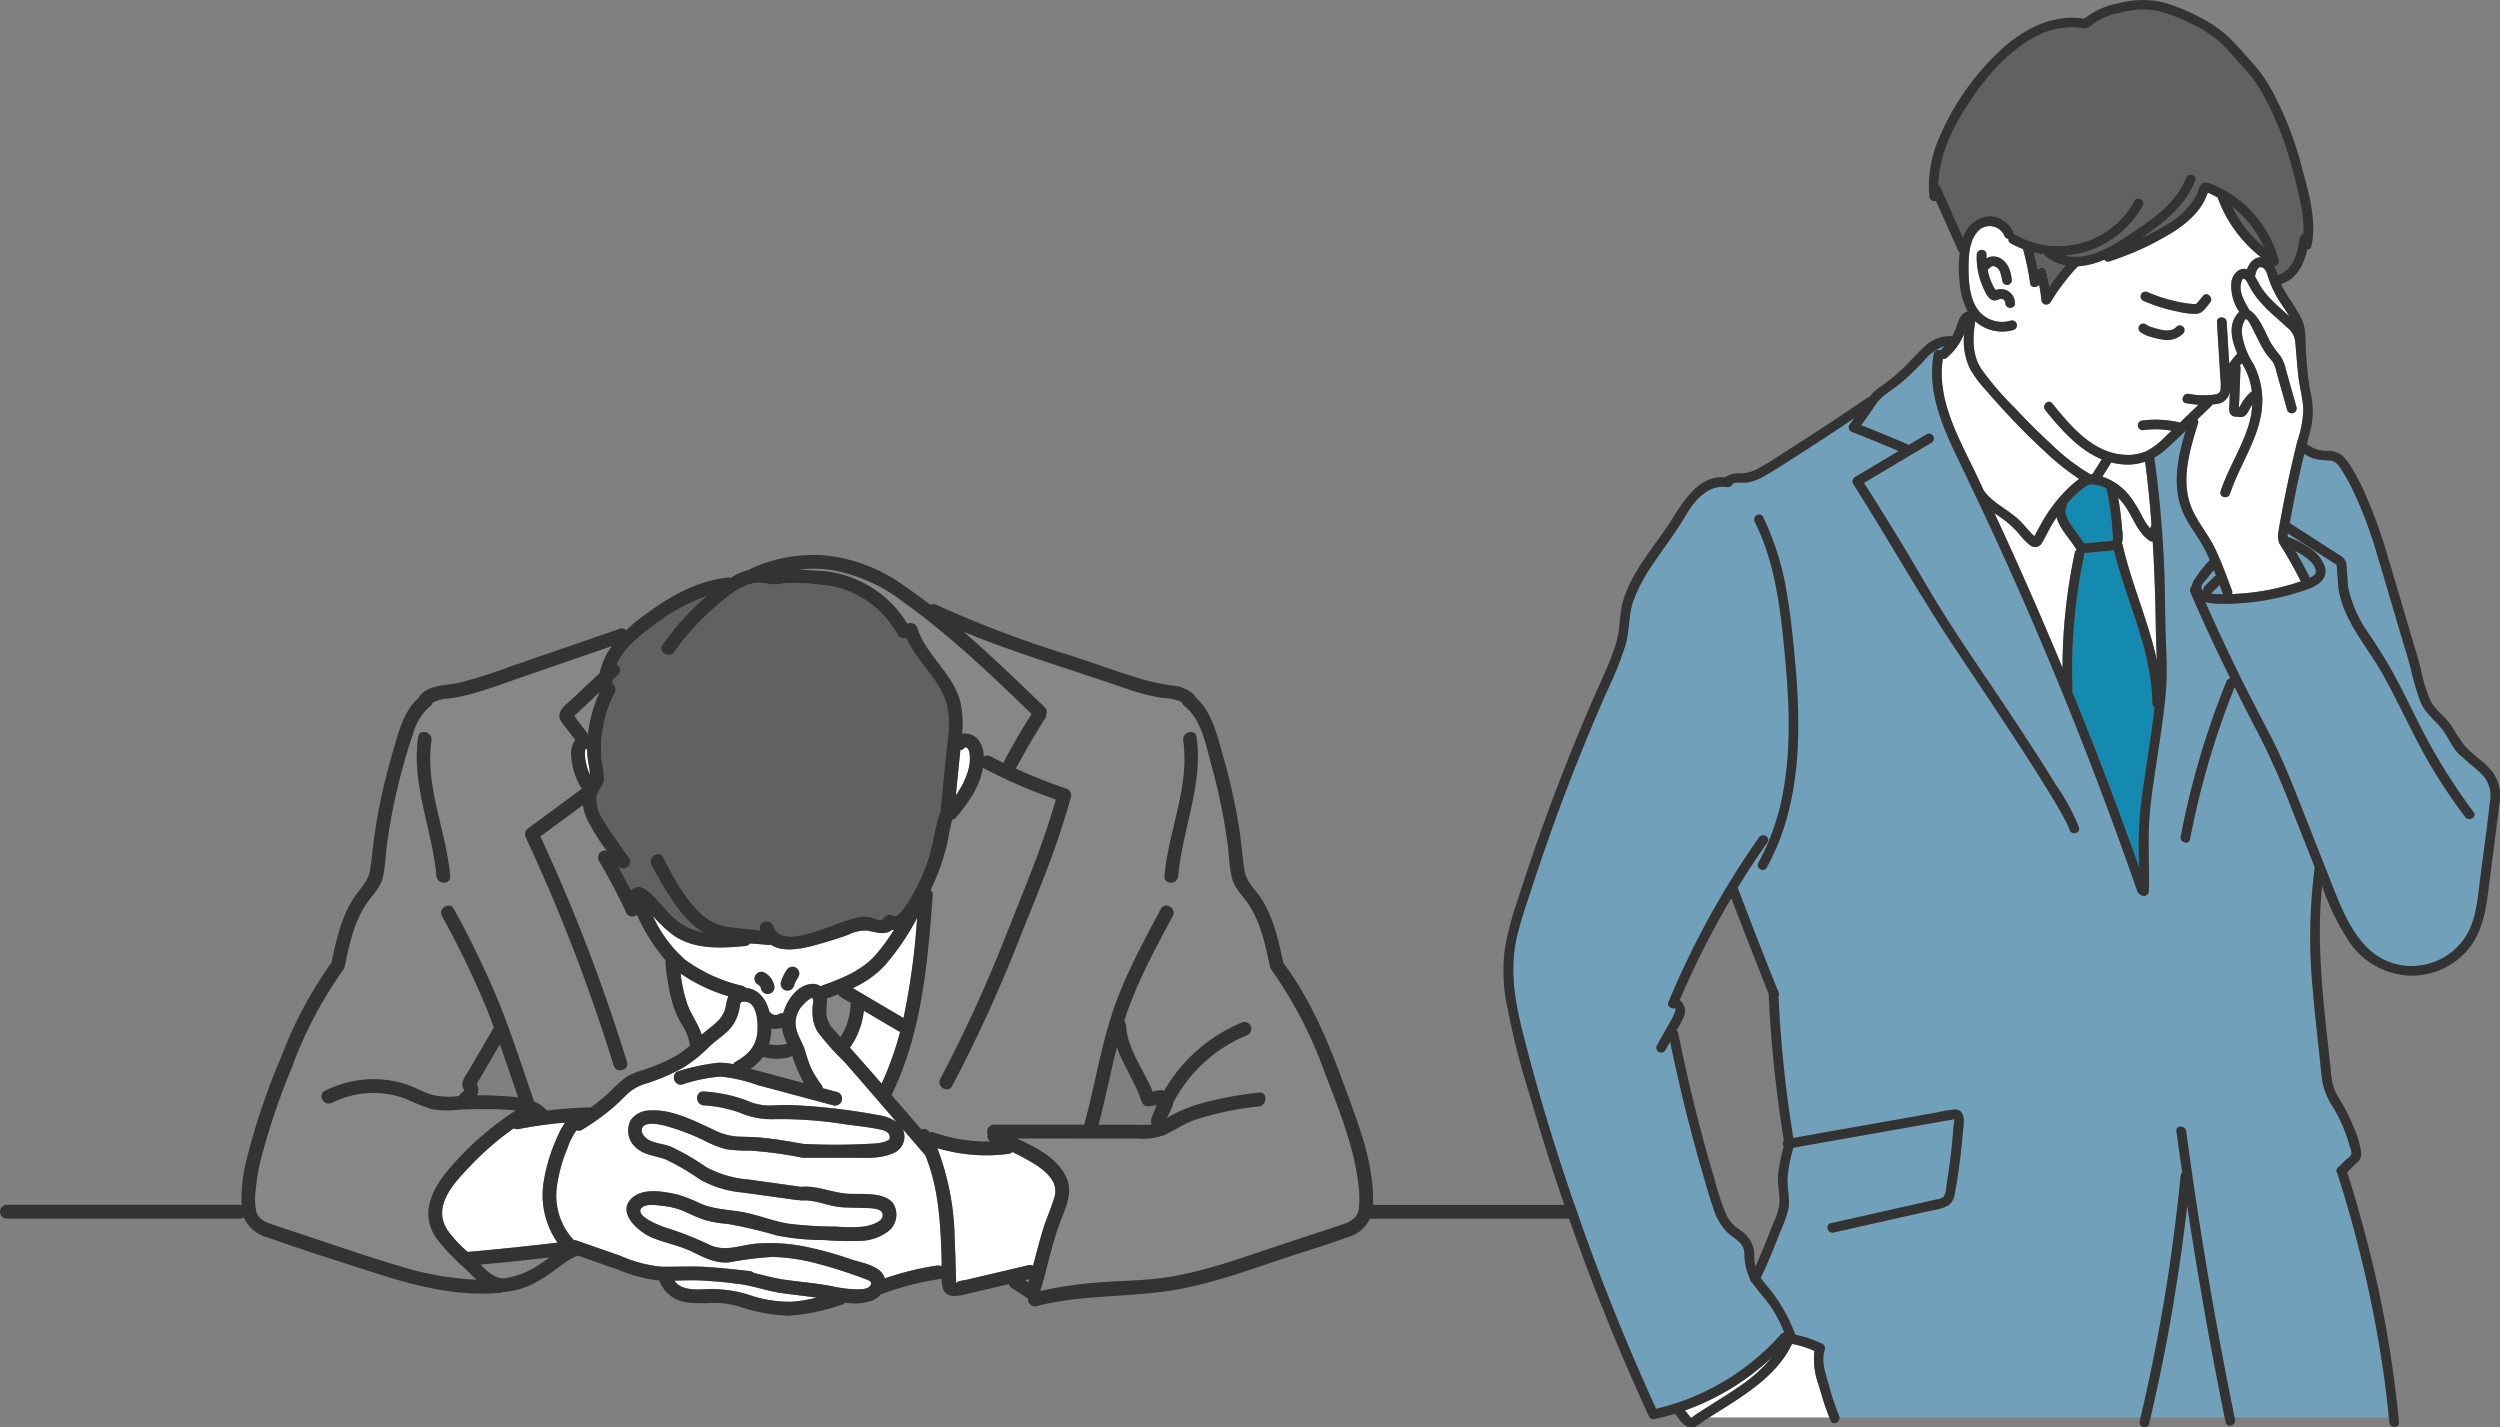<svg xmlns="http://www.w3.org/2000/svg" xmlns:xlink="http://www.w3.org/1999/xlink" width="331" height="189" viewBox="0 0 331 189">
  <rect x="0" y="0" width="331" height="189" fill="#808080" stroke="none"/>
  <defs>
    <clipPath id="clip-path">
      <rect id="長方形_6002" data-name="長方形 6002" width="213.207" height="100.728" fill="none"/>
    </clipPath>
    <clipPath id="clip-path-2">
      <rect id="長方形_6006" data-name="長方形 6006" width="131.949" height="189" fill="none"/>
    </clipPath>
  </defs>
  <g id="グループ_166040" data-name="グループ 166040" transform="translate(-955.182 -890.555)">
    <g id="グループ_166033" data-name="グループ 166033" transform="translate(955.182 964.033)">
      <g id="グループ_166032" data-name="グループ 166032" transform="translate(0 0)" clip-path="url(#clip-path)">
        <path id="パス_221375" data-name="パス 221375" d="M114.046,62.9a1.691,1.691,0,0,0-.191-.328,2.709,2.709,0,0,0-.384-.444,2.647,2.647,0,0,0-.483-.347.961.961,0,0,0-.7-.092.681.681,0,0,0-.311.164.689.689,0,0,0-.235.256.915.915,0,0,0,.328,1.252c.038.02.072.047.108.07a1.613,1.613,0,0,1,.146.147,1.533,1.533,0,0,1,.1.17,1.636,1.636,0,0,1,.06.2.678.678,0,0,0,.164.311.94.94,0,0,0,.961.328.927.927,0,0,0,.547-.42c.03-.073.061-.146.092-.218a.936.936,0,0,0,0-.487,2.634,2.634,0,0,0-.2-.556" transform="translate(-11.728 -6.479)" fill="#878787"/>
        <path id="パス_221376" data-name="パス 221376" d="M117.519,61.029a.926.926,0,0,0-.705-.092,1,1,0,0,0-.546.421,6.543,6.543,0,0,0-.749,1.578.7.7,0,0,0-.016.364.684.684,0,0,0,.108.34.915.915,0,0,0,1.252.328.991.991,0,0,0,.42-.547c.034-.1.074-.2.114-.3a5.718,5.718,0,0,1,.451-.838.684.684,0,0,0,.108-.34.7.7,0,0,0-.016-.364.937.937,0,0,0-.421-.547" transform="translate(-12.135 -6.4)" fill="#878787"/>
        <path id="パス_221377" data-name="パス 221377" d="M66.089,45.268C65.575,39.29,62.712,33.4,63.6,27.331c.169-1.152-1.594-1.648-1.764-.487-.925,6.331,1.891,12.208,2.424,18.424.1,1.164,1.93,1.175,1.829,0" transform="translate(-6.478 -2.751)" fill="#878787"/>
        <path id="パス_221378" data-name="パス 221378" d="M174.76,27.33c.887,6.065-1.976,11.959-2.49,17.937-.1,1.173,1.729,1.166,1.829,0,.534-6.215,3.351-12.093,2.424-18.423-.17-1.161-1.932-.668-1.764.486" transform="translate(-18.102 -2.751)" fill="#878787"/>
        <path id="パス_221379" data-name="パス 221379" d="M122.391,2.183a21.432,21.432,0,0,1,9.653,4.269c6.131,4.366,11.576,9.6,16.98,14.818q-1.9,2.989-3.573,6.109a.968.968,0,0,0-.106.375c-.588-.286-1.179-.573-1.76-.875a.865.865,0,0,0-.915.05,3.576,3.576,0,0,0-.71-2.253,2.3,2.3,0,0,0-2.152-.771,12.475,12.475,0,0,0-.278-4.439c-1.035-3.669-4.48-5.987-5.639-9.581a.939.939,0,0,0-1.125-.639l-.241.047a14.368,14.368,0,0,0-6.207-5.6,14.56,14.56,0,0,0-4.485-1.314c-.915-.1-1.839-.089-2.757-.176l-.744-.07a17.71,17.71,0,0,1,4.06.053" transform="translate(-12.434 -0.214)" fill="#878787"/>
        <path id="パス_221380" data-name="パス 221380" d="M141.4,34.833q.278-2.755.557-5.508c.018-.173.037-.347.056-.522a.728.728,0,0,0,.506-.243c.084-.1.134-.155.3-.073.263.128.362.506.409.793a5.677,5.677,0,0,1-.268,2.5,10.964,10.964,0,0,1-1.56,3.052" transform="translate(-14.859 -2.989)" fill="#fff"/>
        <path id="パス_221381" data-name="パス 221381" d="M95.776,9.777A25.75,25.75,0,0,1,102.9,5.846a35.862,35.862,0,0,0-5.917,6.476c-.683.961.9,1.876,1.58.924a33.564,33.564,0,0,1,6.331-6.723A12.166,12.166,0,0,1,108.436,4.3a.918.918,0,0,0,.428-.1c.019-.01.038-.017.056-.026a6.662,6.662,0,0,1,2.355.132,7.076,7.076,0,0,0,1.95-.146,27.866,27.866,0,0,1,4.474.2,11.918,11.918,0,0,1,4.53,1.132,12.71,12.71,0,0,1,5.883,5.506.939.939,0,0,0,1.033.421l.142-.029c1.329,3.074,4.162,5.273,5.216,8.467.73,2.211.267,4.655.038,6.915l-.757,7.494c0,.03.009.051.008.08-.775,2.15-.985,4.521-1.733,6.685a24.255,24.255,0,0,1-1.729,3.939c-.3.536-2,3.71-2.809,3.235a.927.927,0,0,0-1.251.328c-.287.511-1.355-.038-1.731-.121a3.951,3.951,0,0,0-1.464-.051,24.886,24.886,0,0,0-3.611,1.157c-1.79.562-6.888,2.881-7.791.074-.359-1.117-2.125-.639-1.764.486.007.022.018.038.025.06-1.286-.128-2.573-.251-3.854-.413a6.85,6.85,0,0,1-3.936-1.737c-2.193-2.007-3.718-4.867-5.042-7.49-.53-1.051-2.108-.126-1.58.924a43.547,43.547,0,0,0,2.78,4.758,15.935,15.935,0,0,0,2.89,3.4,7.811,7.811,0,0,0,1.254.844A8.043,8.043,0,0,1,97.912,47.9c-.569-.589-1.1-1.211-1.667-1.805a6.645,6.645,0,0,0-1.8-1.567,1.4,1.4,0,0,0-1.663.342q-.844-1.683-1.767-3.325c.671.923,2.221.019,1.56-.947-1.165-1.7-2.436-3.369-3.485-5.146a4.555,4.555,0,0,1-.823-3.066c.158-.845.9-1.361.98-2.226a15.186,15.186,0,0,0-.34-2.644,16.712,16.712,0,0,1,0-2.886,16.1,16.1,0,0,1,1.751-5.967.9.9,0,0,0-.284-1.163c-.006-.177-.008-.353,0-.527l.711-.668a.851.851,0,0,0-.176-1.376c.971-2.114,3.061-3.837,4.864-5.153" transform="translate(-9.27 -0.431)" fill="#616161"/>
        <path id="パス_221382" data-name="パス 221382" d="M125.738,72.313c.009-.012.021-.018.03-.03a10.312,10.312,0,0,0,1.8-4.87l4.57,2.7a.9.9,0,0,0,.254.088,41.37,41.37,0,0,1-2.454,6.881q-2.085-2.4-4.2-4.765" transform="translate(-13.213 -7.084)" fill="#fff"/>
        <path id="パス_221383" data-name="パス 221383" d="M114.11,70.036a3.492,3.492,0,0,0,.538.057,3.392,3.392,0,0,0,.538-.055,2.034,2.034,0,0,0,.3-.082,7.08,7.08,0,0,0,.71,2.134.967.967,0,0,0-.232.012c-.136.031-.272.06-.41.083l-.015,0a1.19,1.19,0,0,0-.217.024,5.92,5.92,0,0,1-.777.015c-.13-.005-.259-.016-.388-.03l-.021,0h0l-.176-.03c-.062-.012-.12-.034-.181-.047a7.87,7.87,0,0,0,.3-2.089c.012,0,.022.007.034.009" transform="translate(-11.955 -7.351)" fill="#878787"/>
        <path id="パス_221384" data-name="パス 221384" d="M112.686,74.226a7.02,7.02,0,0,0,3.475.07.814.814,0,0,0,.387-.24l.005.014a18.7,18.7,0,0,0,1.569,3.644L111.712,76c-.224-.059-.449-.124-.677-.189a6.358,6.358,0,0,0,1.651-1.583" transform="translate(-11.668 -7.782)" fill="#878787"/>
        <path id="パス_221385" data-name="パス 221385" d="M113.843,66.313a.859.859,0,0,0-.574.1c-.018.011-.038.019-.057.03a1.891,1.891,0,0,1-.244.066.969.969,0,0,1-.5-.068,1.88,1.88,0,0,1-.2-.118,1.634,1.634,0,0,1-.155-.15.561.561,0,0,0-.091-.079c-.431-1.622-1.435-3.041-3.136-3.135a.841.841,0,0,0-.441-.294,20.711,20.711,0,0,1-7.611-3.478,16.894,16.894,0,0,1-4.244-5.792,17.183,17.183,0,0,0,2.7,2.542c2.766,1.955,6.316,1.748,9.521,1.452a.917.917,0,0,0,.655-.346c.8.066,1.6.123,2.384.2a.863.863,0,0,0,.354-.035c1.989,1.3,5.251.263,7.422-.386.946-.283,1.892-.569,2.816-.915a5.04,5.04,0,0,1,2.492-.56c1.186.182,2.418.683,3.319-.116a1.985,1.985,0,0,0,.243.04,27.909,27.909,0,0,1-2.286,3.156c-1.864,2.183-4.544,3.23-7.174,4.183a.921.921,0,0,0-.218.132,1.808,1.808,0,0,0-1.287-.331c-1.827.206-3.2,2.1-3.687,3.9" transform="translate(-10.15 -5.611)" fill="#fff"/>
        <path id="パス_221386" data-name="パス 221386" d="M103.473,70.049c-.426-1.444-1.387-2.653-1.9-4.09a19.656,19.656,0,0,1-.883-4.047,21.962,21.962,0,0,0,6.337,3.007,5.462,5.462,0,0,0-.344,1.293c-.31,1.727-1.555,2.425-2.791,3.46-.146.123-.281.251-.422.377" transform="translate(-10.581 -6.506)" fill="#fff"/>
        <path id="パス_221387" data-name="パス 221387" d="M122.311,65.561c.507-.184,1.018-.376,1.525-.574a.851.851,0,0,0,.346.39l1.332.786a.992.992,0,0,0-.065.291c-.01.233-.03.463-.053.694l-.007.059c-.006.043-.013.086-.02.129-.013.086-.029.172-.045.257a9.5,9.5,0,0,1-.345,1.3c-.033.1-.068.192-.1.286l-.087.217c-.081.189-.169.375-.264.557-.123.239-.277.46-.421.687-.3-.33-.592-.665-.89-.994a3.27,3.27,0,0,1-.967-2.356c-.005-.575.095-1.156.065-1.731" transform="translate(-12.846 -6.829)" fill="#878787"/>
        <path id="パス_221388" data-name="パス 221388" d="M132.879,66.956l-6.729-3.97a13.133,13.133,0,0,0,4.309-3.056,33.56,33.56,0,0,0,4.224-6.229,93.906,93.906,0,0,1-1.8,13.255" transform="translate(-13.256 -5.643)" fill="#fff"/>
        <path id="パス_221389" data-name="パス 221389" d="M86.862,29.526c.036.7.331,1.733.325,2.575-.029-.06-.058-.12-.086-.18-.013-.03-.016-.038-.023-.052-.023-.058-.046-.115-.067-.174a8.79,8.79,0,0,1-.4-1.48c-.016-.112-.019-.126-.009-.041q-.012-.1-.021-.191c-.013-.127-.022-.255-.03-.383s-.011-.253-.009-.38c0-.038.037-.378.009-.228.005-.032.086-.36.055-.222.022-.036.026-.045.033-.056l.01-.011.016.005a.64.64,0,0,0,.194.02c0,.266-.013.532,0,.8" transform="translate(-9.094 -3.016)" fill="#fff"/>
        <path id="パス_221390" data-name="パス 221390" d="M86.843,25.375c-.029.21-.037.421-.058.631l-.007,0a.663.663,0,0,0-.128-.326c-.565-.744-1.136-1.484-1.694-2.233l.006-.006c.167-.158.336-.315.5-.473l1.069-1q.894-.838,1.786-1.677l.006.038a18.01,18.01,0,0,0-1.483,5.051" transform="translate(-8.927 -2.132)" fill="#878787"/>
        <path id="パス_221391" data-name="パス 221391" d="M95.218,65.858A6.34,6.34,0,0,0,94.2,63.524a13.5,13.5,0,0,1-1.116-2.512,28.239,28.239,0,0,1-.993-5.531.685.685,0,0,1,.059-.355,24.315,24.315,0,0,1-3.839-6.056.92.92,0,0,1-1.386-.229q-1.659-3.553-3.653-6.931a.921.921,0,0,1,1.047-1.329,26.172,26.172,0,0,1-2.558-4.058,6.831,6.831,0,0,1-.618-1.995l-5.629,4.155A236.633,236.633,0,0,1,86.97,68.521c.348,1.129-1.418,1.608-1.763.486A233.356,233.356,0,0,0,73.584,38.852a.949.949,0,0,1,.328-1.252l7.115-5.25a.985.985,0,0,1-.089-.095,8.861,8.861,0,0,1-1.323-3.967,3.38,3.38,0,0,1,.351-2.155,1.97,1.97,0,0,1,.17-.219c-.009-.011-.021-.017-.029-.028L79.057,24.5a6.4,6.4,0,0,1-.931-1.316c-.463-1.145.806-1.967,1.524-2.641l3.722-3.5a8.888,8.888,0,0,1,1.614-3.573l-11.9,4.107c-2.168.748-4.325,1.566-6.536,2.183a23.762,23.762,0,0,1-3.247.665,4.557,4.557,0,0,0-2.092.577.757.757,0,0,1-.276.41,7.294,7.294,0,0,0-2.268,3.607c-.533,1.536-1,3.1-1.428,4.667a78.942,78.942,0,0,0-2,9.724c-.217,1.542-.231,3.173-.593,4.688-.345,1.439-1.37,2.314-2.167,3.494-1.665,2.464-2.279,5.46-2.885,8.322a.82.82,0,0,1-.217.408.887.887,0,0,1-.122.228,54.765,54.765,0,0,0-6.717,12.891A92.207,92.207,0,0,0,38.423,81.73a24.842,24.842,0,0,0-.575,3.514,9.265,9.265,0,0,0,.03,3.048c.311,1.142,1.3,1.486,2.322,1.831,1.067.362,2.14.707,3.209,1.061,4.445,1.469,8.871,3.034,13.364,4.353a40.4,40.4,0,0,0,10.284,1.829c-.558-.509-1.081-1.063-1.594-1.556A25.953,25.953,0,0,1,61.68,91.8c-2.289-3.416-.3-6.826,2.091-9.524a40.66,40.66,0,0,1,8.467-7.305,29.84,29.84,0,0,0-3.9-.182q-1.886-.044-3.769.072a11.635,11.635,0,0,1-3.459-.087,26.849,26.849,0,0,1-3.347-1.324,11.92,11.92,0,0,0-3.284-.768,12.381,12.381,0,0,0-6.572,1.26c-1.051.525-1.976-1.053-.923-1.58A14.233,14.233,0,0,1,54.1,70.827a13.979,13.979,0,0,1,3.613.664c1.2.4,2.3,1.05,3.5,1.414a13.679,13.679,0,0,0,4.465.073c.2-.008.4,0,.6-.008v-.009a17.583,17.583,0,0,1,3.653-7.342c-.507-1.415-1.025-2.825-1.576-4.222a121.32,121.32,0,0,0-5.881-12.183c-.551-1.041,1.028-1.963,1.58-.924a127.366,127.366,0,0,1,5.9,12.219c1.749,4.359,3.193,8.843,4.722,13.281a4.513,4.513,0,0,1,1.708,1.2c1.807-.224,3.623-.372,5.441-.427a.9.9,0,0,1,.274.047,26.058,26.058,0,0,0,2.822-2.321,14.761,14.761,0,0,1,1.923-1.733,8.95,8.95,0,0,1,2.162-.916,24.311,24.311,0,0,0,4.634-2.014,10.755,10.755,0,0,0,1.728-1.314,1.139,1.139,0,0,1-.158-.453" transform="translate(-3.965 -1.416)" fill="#878787"/>
        <path id="パス_221392" data-name="パス 221392" d="M80.706,99.864q-5.88.7-11.778,1.226a.784.784,0,0,0-.115.034,16.96,16.96,0,0,1-2.644-2.838c-2.133-3.173.711-6.188,2.849-8.444a38.765,38.765,0,0,1,5.882-5.1,1.045,1.045,0,0,0,.673.088,55.538,55.538,0,0,1,6.14-.846,9.223,9.223,0,0,0-1.049,1.9,23,23,0,0,0-1.779,5.778,11.009,11.009,0,0,0,1.822,8.207" transform="translate(-6.874 -8.825)" fill="#fff"/>
        <path id="パス_221393" data-name="パス 221393" d="M74.3,106.691c-1.247.081-2.309-.884-3.224-1.827q4.578-.42,9.144-.953a15.377,15.377,0,0,1-1.362.958,11.049,11.049,0,0,1-4.559,1.821" transform="translate(-7.468 -10.919)" fill="#878787"/>
        <path id="パス_221394" data-name="パス 221394" d="M109.68,109.248a16.674,16.674,0,0,0-5.228-.772c-1.43.044-3.747.294-4.654-1.131,1.2-.021,2.407-.069,3.609-.006,1.36.072,2.716.2,4.07.339a.855.855,0,0,0,.2.056c2.154.151,4.2.975,6.34,1.276,1.523.216,3.042.371,4.558.592a17.867,17.867,0,0,1-3.3.549,16.443,16.443,0,0,1-5.6-.9" transform="translate(-10.487 -11.276)" fill="#fff"/>
        <path id="パス_221395" data-name="パス 221395" d="M123.827,103.691c-.357.441-1.311.422-1.8.424a16.692,16.692,0,0,1-3.254-.418c-2.167-.423-4.351-.567-6.529-.9-1.289-.2-2.54-.56-3.8-.853a.911.911,0,0,0-.517-.241c-1.963-.218-3.928-.438-5.9-.557s-3.925.011-5.894-.03a17.815,17.815,0,0,1-5.357-1.443l-5.768-2.014a.888.888,0,0,0-.347-.047,8.612,8.612,0,0,1-2.236-7.374,19.385,19.385,0,0,1,1.325-4.718,8.862,8.862,0,0,1,1.237-2.465.818.818,0,0,0,.741-.078,29.786,29.786,0,0,0,4.284-3.106c.656-.572,1.243-1.212,1.887-1.793a6.385,6.385,0,0,1,2.474-1.267,27.176,27.176,0,0,0,4.544-1.943,18.039,18.039,0,0,0,3.676-2.919c1.058-1.01,2.345-1.673,3.155-2.934a5.7,5.7,0,0,0,.8-2.053c.122-.676.008-1.025.848-.925,1.5.177,1.612,2.72,1.544,3.842-.123,2.028-1.171,3.139-2.882,4.1a.854.854,0,0,0-.33.331,8.08,8.08,0,0,0-2.021-.19,28.114,28.114,0,0,0-5.186,1.1c-1.143.281-.659,2.046.486,1.764a20.849,20.849,0,0,1,5.079-1.043,21.248,21.248,0,0,1,4.893,1.134l10.011,2.679a.915.915,0,0,0,.486-1.764l-1.9-.508a.851.851,0,0,0-.153-.408,18.282,18.282,0,0,1-1.394-2.247,22.716,22.716,0,0,1-.832-2.46c-.526-1.481-1.5-2.591-1.131-4.262a3.527,3.527,0,0,1,.939-1.68,4.115,4.115,0,0,1,.819-.728c.278-.169.339-.3.478.021.094.214-.041.689-.055.925a8.745,8.745,0,0,0,0,1.244,4.647,4.647,0,0,0,.663,2.131,34.4,34.4,0,0,0,3.5,3.936c1.234,1.391,2.448,2.8,3.662,4.205l3.294,3.814a5.288,5.288,0,0,0-2.3-.9,82.108,82.108,0,0,0-11.618-1.351c-1.018-.027-2.026.044-3.044.06a7.5,7.5,0,0,1-2.9-.669,19.429,19.429,0,0,0-5.67-1.188c-1.175-.075-1.171,1.755,0,1.829a17.438,17.438,0,0,1,4.782.973,10.468,10.468,0,0,0,4.211.865,53.97,53.97,0,0,1,9.644.661c1.421.2,2.866.341,4.275.611.591.113,1.592.261,1.7.968.068.46-.107.527-.524.7a5.231,5.231,0,0,1-1.294.268,85.57,85.57,0,0,1-9.572.069c-1.947-.345-3.9-.685-5.872-.858-.977-.086-1.95-.078-2.928-.122a8.265,8.265,0,0,1-3.2-.937c-2.48-1.139-5.432-2.685-8.257-2.52a3.147,3.147,0,0,0-2.613,1.263,2.953,2.953,0,0,0,.391,3.384c1.105,1.268,2.748,1.3,4.221,1.848a30.351,30.351,0,0,1,4.578,2.68,14.218,14.218,0,0,0,5.57,1.691l7.287,1.009a.946.946,0,0,0,.243-.014.886.886,0,0,0,.4.062c1.746-.1,3.317.713,5.036.877.914.087,1.835.072,2.751.111.69.03,2.5-.067,2.8.643.506,1.182-1.692,1.714-2.423,1.825a19.271,19.271,0,0,1-3.719,0,53.092,53.092,0,0,1-6.221-.371c-2.012-.323-3.9-1.107-5.9-1.5s-3.966-.366-5.85-1.189a17.386,17.386,0,0,0-3.15-1.21c-1.7-.382-4.245-.835-5.729.377-2.361,1.927.669,4.587,2.511,5.352,1.793.745,3.681,1.057,5.436,1.927,1.563.776,3.056,1.53,4.85,1.341a44.062,44.062,0,0,1,5.685-.71,26.008,26.008,0,0,1,5.974.9,65.243,65.243,0,0,1,6.307,2.03c.482.179,1.068.373.6.95" transform="translate(-8.652 -6.885)" fill="#fff"/>
        <path id="パス_221396" data-name="パス 221396" d="M133.935,102.936a38.1,38.1,0,0,0-6.853,1.7,2.109,2.109,0,0,0-.093-.307c-.635-1.443-3.07-1.794-4.4-2.244a44.738,44.738,0,0,0-6.175-1.694,23.091,23.091,0,0,0-6.37-.372c-2.125.2-4.015,1.107-6.091.184a42.162,42.162,0,0,0-5.6-2.219c-.607-.174-4.559-1.592-3.422-2.731.565-.566,2.143-.311,2.825-.227a10.051,10.051,0,0,1,2.83.727,25.276,25.276,0,0,0,2.707,1.144,16.392,16.392,0,0,0,3.019.509,60.107,60.107,0,0,1,6.505,1.534,32.78,32.78,0,0,0,6.274.6,42.243,42.243,0,0,0,4.735.11,6.389,6.389,0,0,0,3.748-1.278,2.812,2.812,0,0,0,.623-3.706c-1.166-1.484-4.074-1.188-5.73-1.244-2.15-.072-4.146-1.073-6.3-.945a.8.8,0,0,0-.117.031c-.013,0-.021-.012-.036-.013l-6.858-.95a14.146,14.146,0,0,1-5.711-1.654,30.891,30.891,0,0,0-4.7-2.717c-.91-.348-1.95-.406-2.822-.841-.554-.277-1.352-1.094-.859-1.763.516-.7,2.167-.341,2.854-.181a29.441,29.441,0,0,1,5.33,2.01,13.765,13.765,0,0,0,2.849,1.123,19.774,19.774,0,0,0,3.122.183,53.588,53.588,0,0,1,6.886.92.6.6,0,0,0,.07,0,.8.8,0,0,0,.123.026l6.179,0c1.794,0,3.817.187,5.514-.516a2.367,2.367,0,0,0,1.584-3.026,2.551,2.551,0,0,0-.164-.328l3,3.472c.01.012.022.014.032.025,1.8,4.331,2.04,9.149,2.184,13.813.009.3,0,.615,0,.937a1.152,1.152,0,0,0-.685-.093" transform="translate(-9.954 -8.843)" fill="#fff"/>
        <path id="パス_221397" data-name="パス 221397" d="M141.321,105.475c-.251.189-.169.334-.166-.088,0-.627-.039-1.258-.058-1.885-.037-1.265-.072-2.53-.135-3.794a34.743,34.743,0,0,0-2.324-11.969,22.475,22.475,0,0,0,9.372.787,1.176,1.176,0,0,0,.6-.256c.534.26,1.066.524,1.586.813,1.388.77,3.085,1.729,3.837,3.2a2.844,2.844,0,0,1,.036,2.261c-.369,1.275-.945,2.479-1.337,3.746-.516,1.667-.947,3.36-1.4,5.048a.865.865,0,0,0-.612-.078l-8.446,1.989a3.1,3.1,0,0,0-.959.226" transform="translate(-14.568 -9.22)" fill="#fff"/>
        <path id="パス_221398" data-name="パス 221398" d="M152.219,107.15c-.038.136-.081.272-.121.408l-.423-.279.544-.129" transform="translate(-15.938 -11.259)" fill="#878787"/>
        <path id="パス_221399" data-name="パス 221399" d="M193.8,87.624c-.2,1.6-1.475,1.97-2.824,2.418q-3.85,1.278-7.7,2.547c-4.9,1.621-9.82,3.462-14.942,4.246-2.918.447-5.9.435-8.838.667a53.835,53.835,0,0,0-7.914,1.161c.864-2.845,1.452-5.8,2.44-8.592.737-2.082,2.048-4.373.977-6.562-1.2-2.464-3.94-3.873-6.526-5.055l16,.008a8.167,8.167,0,0,0,3.651-.511c1.3-.612,2.452-1.412,3.81-1.914a39.706,39.706,0,0,1,8.6-1.824c1.15-.154,1.165-1.985,0-1.829a47.314,47.314,0,0,0-8.139,1.564,19.756,19.756,0,0,0-3.7,1.582c-.121.068-.242.141-.362.215.2-.393.409-.785.6-1.182a2.547,2.547,0,0,0,.244-.809,19.289,19.289,0,0,1,9.686-8.928A.943.943,0,0,0,179.5,63.7a.92.92,0,0,0-1.125-.639,21.337,21.337,0,0,0-10.382,9.077,2.058,2.058,0,0,0-.416-.072,3.46,3.46,0,0,0-1.109.194c-1.155-2.908-3.337-5.56-3.52-8.742a.878.878,0,0,0-.254-.574c.02-.065.038-.132.058-.2,1.532-4.823,4.013-9.3,6.375-13.758.551-1.04-1.026-1.965-1.58-.924-2.37,4.467-4.85,8.97-6.43,13.792s-2.372,9.873-3.713,14.768l-11.953-.006a.9.9,0,0,0-.8,1.293.749.749,0,0,0,.35.926,21.23,21.23,0,0,1-7.474-1.175.785.785,0,0,0-.578.015c-.006-.011-.011-.021-.017-.032a.82.82,0,0,0-1.069-.367q-1.989-2.308-3.983-4.611a.764.764,0,0,0,.081-.106c3.954-8.213,4.723-17.352,5.39-26.313a.754.754,0,0,0-.291-.692c.1-.2.2-.4.293-.6a30.505,30.505,0,0,0,1.75-4.884c.331-1.277.477-2.607.844-3.87a.743.743,0,0,0,.484-.238c1.6-1.912,3.166-4.092,3.556-6.617a.908.908,0,0,0,.1.085,73.5,73.5,0,0,0,9.551,4.135c-1.758,6.268-4.349,12.28-6.725,18.33a187.854,187.854,0,0,1-8.567,18.669c-.548,1.041,1.031,1.967,1.58.923a192.267,192.267,0,0,0,8.592-18.7c2.546-6.437,5.326-12.848,7.117-19.547a.934.934,0,0,0-.639-1.125,69.61,69.61,0,0,1-6.691-2.666.794.794,0,0,0,.153-.175q1.763-3.294,3.779-6.444a.8.8,0,0,0,.107-.479.813.813,0,0,0-.179-1c-3.516-3.393-7.053-6.812-10.77-10.008,4.1,1.7,8.3,3.127,12.515,4.513q4.317,1.42,8.623,2.878a32.18,32.18,0,0,0,4.654,1.3c1,.179,2.307.117,3.18.721a.785.785,0,0,0,.3.431c2.3,1.781,2.908,5.413,3.639,8.065a78.763,78.763,0,0,1,2.062,9.933c.217,1.545.238,3.169.594,4.688.323,1.382,1.277,2.221,2.059,3.339,1.744,2.491,2.374,5.555,2.993,8.477a.817.817,0,0,0,.217.407.877.877,0,0,0,.122.229A55.594,55.594,0,0,1,189.209,69.6c1.781,4.658,3.8,9.516,4.445,14.491a14.453,14.453,0,0,1,.143,3.531" transform="translate(-13.857 -1.193)" fill="#878787"/>
        <path id="パス_221400" data-name="パス 221400" d="M114.046,62.9a1.691,1.691,0,0,0-.191-.328,2.747,2.747,0,0,0-.383-.444,2.684,2.684,0,0,0-.484-.347.961.961,0,0,0-.7-.092,1.02,1.02,0,0,0-.547.421.914.914,0,0,0,.328,1.251c.046.024.089.052.133.081a1.749,1.749,0,0,1,.129.129.769.769,0,0,1,.151.372.678.678,0,0,0,.164.311.689.689,0,0,0,.256.235.679.679,0,0,0,.34.109.7.7,0,0,0,.365-.017.927.927,0,0,0,.547-.42c.03-.073.061-.146.092-.218a.936.936,0,0,0,0-.487,2.634,2.634,0,0,0-.2-.556" transform="translate(-11.728 -6.479)" fill="#333"/>
        <path id="パス_221401" data-name="パス 221401" d="M117.519,61.029a.926.926,0,0,0-.705-.092,1,1,0,0,0-.546.421,6.543,6.543,0,0,0-.749,1.578.7.7,0,0,0-.016.364.684.684,0,0,0,.108.34.939.939,0,0,0,.547.421.928.928,0,0,0,.705-.092.991.991,0,0,0,.42-.547c.038-.113.079-.224.122-.334a5.7,5.7,0,0,1,.443-.807.684.684,0,0,0,.108-.34.7.7,0,0,0-.016-.364.937.937,0,0,0-.421-.547" transform="translate(-12.135 -6.4)" fill="#333"/>
        <path id="パス_221402" data-name="パス 221402" d="M66.089,45.268C65.575,39.29,62.712,33.4,63.6,27.331c.169-1.152-1.594-1.648-1.764-.487-.925,6.331,1.891,12.208,2.424,18.424.1,1.164,1.93,1.175,1.829,0" transform="translate(-6.478 -2.751)" fill="#333"/>
        <path id="パス_221403" data-name="パス 221403" d="M174.76,27.33c.887,6.065-1.976,11.959-2.49,17.937-.1,1.173,1.729,1.166,1.829,0,.534-6.215,3.351-12.093,2.424-18.423-.17-1.161-1.933-.668-1.764.486" transform="translate(-18.102 -2.751)" fill="#333"/>
        <path id="パス_221404" data-name="パス 221404" d="M212.323,86.044H181.787c.006-.1.011-.2.012-.311.087-5.428-2.063-10.7-3.9-15.708-2.027-5.537-4.317-11.033-7.832-15.811a1.071,1.071,0,0,0-.148-.161c0-.013,0-.025-.006-.038-.614-2.9-1.27-5.9-2.866-8.445-.792-1.263-2-2.2-2.258-3.734-.289-1.71-.386-3.462-.648-5.179a79.276,79.276,0,0,0-2.23-10.118c-.749-2.58-1.437-5.783-3.564-7.626a.952.952,0,0,0-.192-.325A4.42,4.42,0,0,0,155.3,17.3a29.177,29.177,0,0,1-4.467-.959c-3.05-.94-6.058-2.035-9.091-3.03a144.185,144.185,0,0,1-17.719-6.7.907.907,0,0,0-.832,0q-1.781-1.367-3.637-2.635a21.424,21.424,0,0,0-10.17-3.9,19.624,19.624,0,0,0-10.289,1.9c-.034.009-.069.016-.1.026a8.446,8.446,0,0,0-2.223,1.013.925.925,0,0,0-.329-.025c-4.336.421-8.094,2.689-11.506,5.259a24.271,24.271,0,0,0-2.055,1.723.765.765,0,0,0-.857-.191L67.789,14.695a65.445,65.445,0,0,1-6.962,2.215c-1.751.393-3.913.222-5.2,1.68a.953.953,0,0,0-.192.325c-2.079,1.8-2.764,4.893-3.5,7.418a79.2,79.2,0,0,0-2.29,10.326c-.251,1.639-.387,3.291-.617,4.931-.227,1.622-1.338,2.517-2.187,3.826-1.67,2.574-2.341,5.642-2.968,8.6,0,.013,0,.025-.006.038a.987.987,0,0,0-.148.161A54.167,54.167,0,0,0,37.256,66.4a91.254,91.254,0,0,0-4.61,13.631,21.707,21.707,0,0,0-.663,6.043.982.982,0,0,0-.265-.036H.883a.915.915,0,0,0,0,1.829H31.719a.868.868,0,0,0,.552-.181,4.687,4.687,0,0,0,3.155,2.671C40.176,92.048,45,93.575,49.8,95.109c5.324,1.7,10.854,3.128,16.488,2.566a.979.979,0,0,0,.3-.075,10.669,10.669,0,0,0,4.727-1.512c1.761-.911,3.177-2.461,4.989-3.23a1.018,1.018,0,0,0,.186-.1l5.362,1.872a19.613,19.613,0,0,0,5.231,1.419l.215.01a1.024,1.024,0,0,0,.054.181,4.509,4.509,0,0,0,3.587,2.725,18.93,18.93,0,0,0,3.467.055,12.64,12.64,0,0,1,3.539.506,22.117,22.117,0,0,0,6.414,1.2,27.336,27.336,0,0,0,7.152-1.474.9.9,0,0,0,.425-.265,6.992,6.992,0,0,0,3.531-.258,2.974,2.974,0,0,0,1.2-.895.707.707,0,0,0,.267-.043,38.06,38.06,0,0,1,7.533-1.932.646.646,0,0,0,.193-.064,6.148,6.148,0,0,0,.164,1.23c.327,1.268,1.589,1.182,2.606.95,2.048-.468,4.091-.954,6.135-1.44a.9.9,0,0,0,.379.495l2.166,1.426a.918.918,0,0,0,1.134,1c5.564-1.439,11.223-1.172,16.868-1.927,5.574-.745,10.9-2.751,16.213-4.508,2.727-.9,5.489-1.734,8.188-2.714a4.568,4.568,0,0,0,2.874-2.438.9.9,0,0,0,.1.005h30.834a.915.915,0,0,0,0-1.829M109.958,1.97a21.423,21.423,0,0,1,9.652,4.269c6.129,4.365,11.573,9.6,16.977,14.814q-1.9,2.989-3.569,6.112a.976.976,0,0,0-.112.384q-.883-.43-1.756-.883a.878.878,0,0,0-.914.033,3.563,3.563,0,0,0-.711-2.236,2.307,2.307,0,0,0-2.15-.782,12.5,12.5,0,0,0-.279-4.428c-1.037-3.668-4.481-5.986-5.639-9.58a.939.939,0,0,0-1.125-.639l-.231.046a14.375,14.375,0,0,0-6.218-5.6A14.528,14.528,0,0,0,109.4,2.163c-.915-.1-1.839-.089-2.757-.176-.249-.023-.5-.049-.747-.072a17.7,17.7,0,0,1,4.065.055m16.586,29.874q.279-2.753.557-5.507c.017-.168.035-.337.054-.506a.744.744,0,0,0,.508-.26c.084-.1.134-.156.3-.074.264.129.362.506.409.793a5.663,5.663,0,0,1-.268,2.5,10.931,10.931,0,0,1-1.561,3.052M86.507,9.347a25.862,25.862,0,0,1,7.074-3.92,35.925,35.925,0,0,0-5.871,6.465c-.683.961.9,1.876,1.58.923A33.535,33.535,0,0,1,95.62,6.093a12.292,12.292,0,0,1,3.507-2.22.932.932,0,0,0,.467-.107l.091-.046a6.8,6.8,0,0,1,2.32.152,7.076,7.076,0,0,0,1.95-.146,27.867,27.867,0,0,1,4.474.2,11.885,11.885,0,0,1,4.53,1.132,12.713,12.713,0,0,1,5.883,5.506.936.936,0,0,0,1.033.421l.121-.024c1.327,3.079,4.183,5.266,5.238,8.462.73,2.211.267,4.655.038,6.916l-.757,7.494c0,.03,0,.058,0,.087-.772,2.148-.975,4.518-1.72,6.678a24.321,24.321,0,0,1-1.729,3.939c-.3.535-2,3.71-2.809,3.235A.927.927,0,0,0,117,48.1c-.287.512-1.355-.038-1.731-.12a3.932,3.932,0,0,0-1.464-.052,25.143,25.143,0,0,0-3.611,1.157c-1.79.563-6.888,2.882-7.791.074-.359-1.116-2.125-.639-1.764.487.006.02.013.038.021.058-1.284-.128-2.57-.25-3.849-.412a6.855,6.855,0,0,1-3.936-1.736c-2.193-2.008-3.718-4.867-5.042-7.49-.53-1.052-2.108-.126-1.58.923a43.327,43.327,0,0,0,2.781,4.758,15.9,15.9,0,0,0,2.889,3.4,7.76,7.76,0,0,0,1.247.845,8.044,8.044,0,0,1-4.528-2.519c-.569-.589-1.1-1.211-1.667-1.805a6.661,6.661,0,0,0-1.8-1.567,1.409,1.409,0,0,0-1.651.318q-.812-1.616-1.693-3.2c.707.746,2.109-.124,1.475-1.052-1.165-1.7-2.436-3.369-3.485-5.145A4.556,4.556,0,0,1,79,31.957c.158-.844.9-1.361.98-2.226a15.186,15.186,0,0,0-.34-2.644,16.7,16.7,0,0,1,0-2.885,16.1,16.1,0,0,1,1.751-5.968.909.909,0,0,0-.3-1.186q-.008-.251.008-.5l.718-.675a.861.861,0,0,0-.178-1.392c.974-2.108,3.066-3.823,4.866-5.138m26.026,55.881c.007-.01.015-.019.022-.03a10.34,10.34,0,0,0,1.823-4.856l4.546,2.682a.97.97,0,0,0,.254.106A41.436,41.436,0,0,1,116.731,70q-2.086-2.4-4.2-4.77m-10.378-2.542a2.635,2.635,0,0,0,1.076,0,1.968,1.968,0,0,0,.3-.073,7.057,7.057,0,0,0,.7,2.11,1.033,1.033,0,0,0-.225.027c-.136.031-.273.06-.411.082h0a.91.91,0,0,0-.231.026,6.1,6.1,0,0,1-.778.015c-.129-.006-.259-.016-.388-.03l-.021,0h0l-.177-.03c-.058-.012-.116-.023-.175-.037a7.88,7.88,0,0,0,.306-2.1l.022,0m-1.12,3.778a7.028,7.028,0,0,0,3.459.051.833.833,0,0,0,.392-.226,18.771,18.771,0,0,0,1.569,3.643l-6.41-1.716c-.221-.059-.444-.123-.669-.187a6.339,6.339,0,0,0,1.659-1.566m2.661-5.775a.878.878,0,0,0-.575.112c-.03.018-.062.035-.092.051a1.708,1.708,0,0,1-.209.056,1.935,1.935,0,0,1-.25,0,2.02,2.02,0,0,1-.252-.069,1.7,1.7,0,0,1-.179-.1,1.683,1.683,0,0,1-.174-.175.585.585,0,0,0-.088-.081c-.43-1.618-1.429-3.038-3.121-3.139a.881.881,0,0,0-.458-.287,20.711,20.711,0,0,1-7.611-3.477,16.93,16.93,0,0,1-4.252-5.8,17.3,17.3,0,0,0,2.7,2.552c2.766,1.954,6.317,1.748,9.521,1.452a.92.92,0,0,0,.656-.347c.8.066,1.6.123,2.383.2a.892.892,0,0,0,.349-.029c1.989,1.306,5.256.257,7.429-.393.946-.283,1.891-.568,2.815-.915a5.053,5.053,0,0,1,2.493-.559c1.18.18,2.408.683,3.309-.1a1.892,1.892,0,0,0,.272.027,28.04,28.04,0,0,1-2.3,3.155C114.2,55,111.516,56.05,108.886,57a1.049,1.049,0,0,0-.226.116,1.817,1.817,0,0,0-1.28-.315c-1.822.206-3.19,2.087-3.684,3.885m-10.8,2.84c-.428-1.438-1.392-2.643-1.9-4.075a19.609,19.609,0,0,1-.882-4.034,22,22,0,0,0,6.328,3,5.561,5.561,0,0,0-.336,1.291c-.31,1.727-1.555,2.425-2.79,3.46-.142.119-.281.241-.418.362m16.576-4.8c.5-.182,1-.368,1.505-.563a.882.882,0,0,0,.36.38l1.324.781a1.024,1.024,0,0,0-.057.3c-.01.232-.03.463-.053.694,0,.028-.005.049-.007.064l-.019.124c-.014.086-.03.172-.046.257a9.458,9.458,0,0,1-.345,1.3c-.033.1-.067.192-.1.286-.008.022-.084.209-.09.228q-.121.278-.26.546c-.123.24-.26.473-.4.7-.3-.336-.6-.673-.907-1.007a3.263,3.263,0,0,1-.967-2.356c-.006-.575.1-1.157.071-1.733m10.152,2.583L112.9,57.346a13.1,13.1,0,0,0,4.3-3.06,33.585,33.585,0,0,0,4.225-6.23,94.082,94.082,0,0,1-1.8,13.256M77.768,26.51c.036.7.336,1.742.328,2.585q-.046-.1-.089-.191l-.023-.052c-.023-.057-.046-.115-.067-.173a8.822,8.822,0,0,1-.4-1.481.785.785,0,0,0-.015-.094c-.005-.046-.011-.092-.015-.138-.013-.127-.023-.255-.03-.383s-.011-.253-.009-.38c0-.033.027-.293.016-.263.016-.068.049-.2.054-.218h0l-.006.032c.021-.034.034-.055.041-.069l.018.007a.651.651,0,0,0,.175.04c0,.26.007.518.021.778m-.269-.846a.326.326,0,0,1-.069-.018.6.6,0,0,1,.069.018m.418-2.421c-.027.2-.049.4-.071.6a.649.649,0,0,0-.123-.293c-.565-.744-1.136-1.484-1.695-2.233l.007-.006c.166-.158.335-.315.5-.473l1.069-1,1.776-1.668,0,.022a18.034,18.034,0,0,0-1.47,5.058M39.445,89.769c-1.07-.353-2.142-.7-3.21-1.061-1.018-.345-2.011-.688-2.322-1.831a9.264,9.264,0,0,1-.03-3.048,24.832,24.832,0,0,1,.575-3.513A92.208,92.208,0,0,1,38.574,68.03a54.714,54.714,0,0,1,6.717-12.891.949.949,0,0,0,.115-.2.844.844,0,0,0,.224-.434c.606-2.862,1.219-5.858,2.885-8.323.8-1.18,1.822-2.055,2.167-3.493.363-1.516.377-3.147.593-4.688a78.992,78.992,0,0,1,2.006-9.725c.428-1.568.893-3.13,1.428-4.666A7.3,7.3,0,0,1,56.976,20a.783.783,0,0,0,.3-.433,4.662,4.662,0,0,1,2.068-.553,23.9,23.9,0,0,0,3.247-.665c2.21-.617,4.367-1.435,6.535-2.183l11.893-4.107A8.891,8.891,0,0,0,79.4,15.641l-3.714,3.488c-.718.674-1.986,1.5-1.522,2.641a6.351,6.351,0,0,0,.93,1.316l1.052,1.385.024.03a1.833,1.833,0,0,0-.166.217,3.378,3.378,0,0,0-.352,2.154,8.847,8.847,0,0,0,1.324,3.968,1.062,1.062,0,0,0,.077.1l-7.1,5.242a.949.949,0,0,0-.328,1.251A233.418,233.418,0,0,1,81.242,67.592c.345,1.121,2.111.643,1.764-.486A236.61,236.61,0,0,0,71.548,37.264l5.625-4.151a6.8,6.8,0,0,0,.619,1.993,26,26,0,0,0,2.549,4.049A.925.925,0,0,0,79.3,40.494q1.993,3.379,3.653,6.932a.925.925,0,0,0,1.387.234,24.352,24.352,0,0,0,3.832,6.062.675.675,0,0,0-.053.343,28.16,28.16,0,0,0,.993,5.531,13.417,13.417,0,0,0,1.115,2.513,6.342,6.342,0,0,1,1.024,2.334,1.176,1.176,0,0,0,.149.466,10.724,10.724,0,0,1-1.721,1.3,24.3,24.3,0,0,1-4.635,2.015,8.952,8.952,0,0,0-2.16.916,14.647,14.647,0,0,0-1.924,1.733,26.126,26.126,0,0,1-2.791,2.312.928.928,0,0,0-.3-.038q-2.733.081-5.448.418a4.541,4.541,0,0,0-1.708-1.209C69.184,67.924,67.742,63.448,66,59.1a127.475,127.475,0,0,0-5.9-12.219c-.552-1.041-2.132-.117-1.58.924a121.222,121.222,0,0,1,5.88,12.183q.507,1.283.984,2.578l-2.806,4.8q-.344.589-.689,1.179a5,5,0,0,0-.652,1.231,1.2,1.2,0,0,0,.09.825.483.483,0,0,0,.115.2l.032.043a.269.269,0,0,0-.041.06c-.114.1-.2.228-.32.319a1.225,1.225,0,0,0-.349.406,9.511,9.511,0,0,1-3.507-.132c-1.206-.364-2.305-1.018-3.5-1.414a13.948,13.948,0,0,0-3.614-.664,14.212,14.212,0,0,0-7.114,1.536c-1.053.525-.128,2.1.924,1.58a12.367,12.367,0,0,1,6.571-1.26,11.964,11.964,0,0,1,3.285.767,26.656,26.656,0,0,0,3.347,1.324,11.571,11.571,0,0,0,3.458.087q1.883-.113,3.769-.071a29.983,29.983,0,0,1,3.888.169,40.651,40.651,0,0,0-8.454,7.318c-2.394,2.7-4.38,6.107-2.091,9.524A26,26,0,0,0,61.5,94.4c.514.494,1.035,1.052,1.6,1.561a40.378,40.378,0,0,1-10.285-1.834C48.317,92.8,43.89,91.24,39.445,89.769m34.366,1.282q-5.869.7-11.757,1.214a1.139,1.139,0,0,0-.129.021,16.9,16.9,0,0,1-2.631-2.824c-2.133-3.173.711-6.187,2.849-8.443a38.73,38.73,0,0,1,5.866-5.108A1.045,1.045,0,0,0,68.7,76a55.745,55.745,0,0,1,6.138-.856,9.3,9.3,0,0,0-1.048,1.908,23.02,23.02,0,0,0-1.778,5.778,11.032,11.032,0,0,0,1.8,8.219M63.281,70.4a1.278,1.278,0,0,0-.164-.351l.067-.115c.092-.158.184-.314.276-.472l.459-.785,1.057-1.807q.6-1.035,1.21-2.07c.825,2.331,1.611,4.678,2.41,7.016-.9-.124-1.827-.158-2.67-.208q-1.381-.081-2.767-.074a1.9,1.9,0,0,0,.077-.192,1.653,1.653,0,0,0,.046-.943m3.547,25.373c-1.242.082-2.3-.877-3.216-1.817q4.565-.419,9.118-.948a15.116,15.116,0,0,1-1.343.943,11.037,11.037,0,0,1-4.559,1.821m32.366,2.2a16.674,16.674,0,0,0-5.228-.772c-1.436.044-3.786.319-4.685-1.127,1.213-.021,2.428-.074,3.64-.011,1.324.069,2.644.187,3.962.323a.993.993,0,0,0,.312.072c2.154.151,4.2.975,6.34,1.276,1.527.216,3.049.37,4.568.591a17.809,17.809,0,0,1-3.306.55,16.443,16.443,0,0,1-5.6-.9m15.982-1.167c-.357.441-1.311.422-1.8.424a16.71,16.71,0,0,1-3.254-.418c-2.167-.423-4.351-.567-6.529-.9-1.277-.2-2.517-.555-3.771-.847a.941.941,0,0,0-.55-.247c-1.963-.218-3.927-.438-5.9-.557s-3.925.011-5.894-.03a17.8,17.8,0,0,1-5.356-1.443l-5.769-2.014a.9.9,0,0,0-.383-.052,8.634,8.634,0,0,1-2.2-7.369A19.344,19.344,0,0,1,75.1,78.635a8.961,8.961,0,0,1,1.223-2.465.823.823,0,0,0,.754-.079,29.77,29.77,0,0,0,4.285-3.105c.655-.572,1.242-1.212,1.886-1.793a6.392,6.392,0,0,1,2.474-1.267,27.288,27.288,0,0,0,4.545-1.942,18.069,18.069,0,0,0,3.675-2.92c1.059-1.01,2.345-1.673,3.155-2.934a5.719,5.719,0,0,0,.8-2.053c.121-.676.007-1.025.847-.925,1.5.177,1.612,2.72,1.545,3.842-.123,2.028-1.171,3.139-2.882,4.1a.887.887,0,0,0-.344.327,8.016,8.016,0,0,0-2.007-.185,28.107,28.107,0,0,0-5.187,1.1c-1.142.281-.659,2.046.487,1.764a20.833,20.833,0,0,1,5.078-1.043,21.266,21.266,0,0,1,4.894,1.134l10.01,2.679a.915.915,0,0,0,.487-1.764l-1.9-.507a.869.869,0,0,0-.156-.409,18.173,18.173,0,0,1-1.394-2.247,22.529,22.529,0,0,1-.833-2.46c-.525-1.481-1.5-2.591-1.13-4.262a3.519,3.519,0,0,1,.939-1.68,4.11,4.11,0,0,1,.818-.728c.278-.169.339-.3.479.021.093.213-.042.689-.055.925a8.745,8.745,0,0,0,0,1.244,4.647,4.647,0,0,0,.663,2.131,34.314,34.314,0,0,0,3.5,3.936c1.233,1.391,2.447,2.8,3.662,4.205l3.292,3.812a5.3,5.3,0,0,0-2.3-.9A82.138,82.138,0,0,0,104.8,72.835c-1.018-.027-2.027.044-3.044.06a7.5,7.5,0,0,1-2.906-.669,19.429,19.429,0,0,0-5.669-1.188c-1.176-.075-1.171,1.755,0,1.829a17.438,17.438,0,0,1,4.782.973,10.472,10.472,0,0,0,4.211.865,53.975,53.975,0,0,1,9.644.661c1.421.2,2.866.341,4.275.611.59.113,1.591.261,1.7.968.068.46-.106.527-.524.7a5.222,5.222,0,0,1-1.294.268,85.552,85.552,0,0,1-9.571.068c-1.947-.345-3.9-.684-5.872-.857-.977-.086-1.951-.078-2.929-.122a8.274,8.274,0,0,1-3.2-.937c-2.479-1.139-5.432-2.685-8.257-2.52A3.145,3.145,0,0,0,83.527,74.8a2.952,2.952,0,0,0,.39,3.384c1.106,1.268,2.748,1.3,4.221,1.848a30.307,30.307,0,0,1,4.578,2.68,14.217,14.217,0,0,0,5.571,1.691l7.286,1.009a1.034,1.034,0,0,0,.278,0,.917.917,0,0,0,.361.047c1.747-.1,3.317.713,5.036.877.914.087,1.835.072,2.752.111.69.03,2.5-.067,2.8.643.5,1.182-1.693,1.714-2.423,1.825a19.28,19.28,0,0,1-3.72,0,53.1,53.1,0,0,1-6.221-.371c-2.011-.323-3.9-1.107-5.895-1.5s-3.967-.366-5.851-1.189a17.386,17.386,0,0,0-3.15-1.21c-1.7-.382-4.245-.835-5.729.377-2.361,1.927.669,4.587,2.512,5.353,1.793.744,3.681,1.056,5.435,1.926,1.563.776,3.057,1.53,4.85,1.341a44.081,44.081,0,0,1,5.685-.71,26.009,26.009,0,0,1,5.974.9,65.226,65.226,0,0,1,6.306,2.03c.482.179,1.068.373.6.95m8.806-2.712a38.118,38.118,0,0,0-6.843,1.685,2.1,2.1,0,0,0-.1-.291c-.635-1.444-3.07-1.8-4.4-2.244a44.721,44.721,0,0,0-6.174-1.693,23.063,23.063,0,0,0-6.371-.372c-2.125.2-4.015,1.106-6.09.183a42.216,42.216,0,0,0-5.6-2.218c-.607-.174-4.559-1.593-3.421-2.732.564-.565,2.142-.311,2.825-.227a10.053,10.053,0,0,1,2.829.727,25.546,25.546,0,0,0,2.707,1.145,16.388,16.388,0,0,0,3.019.508,60.257,60.257,0,0,1,6.5,1.535,32.781,32.781,0,0,0,6.274.6,42.672,42.672,0,0,0,4.735.11,6.386,6.386,0,0,0,3.748-1.279,2.811,2.811,0,0,0,.624-3.7c-1.167-1.485-4.074-1.188-5.731-1.244-2.15-.073-4.146-1.074-6.3-.945a.931.931,0,0,0-.144.02l-.009,0L99.2,82.7a14.17,14.17,0,0,1-5.711-1.655,30.8,30.8,0,0,0-4.7-2.716c-.909-.348-1.95-.406-2.822-.842-.554-.277-1.352-1.094-.858-1.762.515-.7,2.167-.342,2.853-.181a29.413,29.413,0,0,1,5.33,2.009,13.819,13.819,0,0,0,2.849,1.124,19.887,19.887,0,0,0,3.123.183,52.9,52.9,0,0,1,6.809.907.986.986,0,0,0,.27.037l6.179,0c1.794,0,3.817.188,5.513-.516a2.368,2.368,0,0,0,1.585-3.026,2.512,2.512,0,0,0-.135-.294l2.969,3.438c.014.016.03.031.045.047,1.8,4.325,2.029,9.135,2.171,13.792.009.3,0,.614,0,.936a1.147,1.147,0,0,0-.686-.092m2.772,2.161c-.251.189-.17.334-.167-.088,0-.626-.039-1.258-.057-1.885-.037-1.265-.073-2.53-.136-3.794a34.771,34.771,0,0,0-2.3-11.954,22.485,22.485,0,0,0,9.349.772,1.178,1.178,0,0,0,.614-.256c.532.259,1.06.526,1.578.813,1.387.769,3.085,1.729,3.837,3.2a2.848,2.848,0,0,1,.036,2.261c-.369,1.275-.945,2.479-1.337,3.746-.515,1.663-.941,3.351-1.39,5.035a.889.889,0,0,0-.618-.064l-8.446,1.989a3.089,3.089,0,0,0-.959.226m9.535-.366q-.059.208-.12.416l-.432-.285.552-.132m43.652-9.457c-.2,1.6-1.475,1.97-2.824,2.417q-3.85,1.279-7.7,2.548c-4.9,1.621-9.819,3.462-14.942,4.246-2.917.447-5.9.435-8.838.666a53.949,53.949,0,0,0-7.9,1.143c.859-2.838,1.439-5.787,2.424-8.574.737-2.082,2.048-4.373.978-6.562-1.2-2.464-3.941-3.874-6.527-5.055l16,.008a8.18,8.18,0,0,0,3.651-.511c1.3-.613,2.452-1.412,3.81-1.915a39.753,39.753,0,0,1,8.6-1.823c1.149-.154,1.164-1.986,0-1.829a47.222,47.222,0,0,0-8.14,1.564,19.755,19.755,0,0,0-3.7,1.582c-.118.066-.236.137-.355.209.2-.391.4-.781.593-1.178a2.528,2.528,0,0,0,.256-.837,19.29,19.29,0,0,1,9.674-8.9.945.945,0,0,0,.639-1.125.921.921,0,0,0-1.126-.639,21.336,21.336,0,0,0-10.386,9.074,2.073,2.073,0,0,0-.412-.069,3.422,3.422,0,0,0-1.106.2c-1.154-2.909-3.34-5.562-3.522-8.744a.894.894,0,0,0-.251-.592c.019-.059.037-.119.055-.178,1.532-4.822,4.013-9.3,6.375-13.757.551-1.04-1.026-1.965-1.58-.924-2.37,4.467-4.85,8.97-6.43,13.792s-2.371,9.873-3.712,14.768l-11.953-.006a.907.907,0,0,0-.814,1.286.759.759,0,0,0,.344.937,21.206,21.206,0,0,1-7.458-1.179.811.811,0,0,0-.585,0l-.01-.016a.833.833,0,0,0-1.079-.379q-1.979-2.294-3.96-4.586a.927.927,0,0,0,.068-.118c3.955-8.213,4.723-17.352,5.39-26.313a.767.767,0,0,0-.279-.694q.145-.3.281-.6a30.6,30.6,0,0,0,1.75-4.884c.329-1.271.471-2.594.833-3.852a.761.761,0,0,0,.495-.256c1.6-1.907,3.159-4.08,3.554-6.6a1.1,1.1,0,0,0,.106.064,73.365,73.365,0,0,0,9.558,4.149c-1.759,6.264-4.356,12.27-6.732,18.316a187.653,187.653,0,0,1-8.567,18.669c-.547,1.041,1.031,1.966,1.58.923a192.266,192.266,0,0,0,8.592-18.7c2.546-6.437,5.326-12.848,7.117-19.547a.934.934,0,0,0-.638-1.125,69.5,69.5,0,0,1-6.683-2.651.776.776,0,0,0,.144-.19q1.763-3.294,3.779-6.444a.82.82,0,0,0,.123-.506.814.814,0,0,0-.194-.969c-3.51-3.386-7.035-6.8-10.744-10,4.088,1.693,8.284,3.118,12.489,4.5q4.318,1.422,8.623,2.879a32.252,32.252,0,0,0,4.653,1.3c1,.179,2.306.116,3.178.719a.785.785,0,0,0,.3.433c2.3,1.782,2.908,5.413,3.639,8.065A78.969,78.969,0,0,1,162.5,38c.217,1.545.237,3.169.593,4.688.323,1.382,1.277,2.221,2.06,3.339,1.743,2.491,2.373,5.555,2.992,8.477a.847.847,0,0,0,.223.433.959.959,0,0,0,.115.2,55.545,55.545,0,0,1,6.863,13.272c1.781,4.658,3.8,9.515,4.445,14.491a14.453,14.453,0,0,1,.143,3.531M147.869,65.18c.874,2.447,2.448,4.635,3.254,7.142a.94.94,0,0,0,.882.671,3.632,3.632,0,0,0,1.018-.159c.025-.007.086-.025.16-.045-.2.454-.4.916-.568,1.385l-.073.146a.966.966,0,0,0-.1.357l0,.011a.789.789,0,0,0,.071.714,13.519,13.519,0,0,1-1.893.038l-5.172,0c.9-3.394,1.565-6.852,2.429-10.258" transform="translate(0 0)" fill="#333"/>
      </g>
    </g>
    <g id="グループ_166037" data-name="グループ 166037" transform="translate(1154.233 890.555)">
      <g id="グループ_166036" data-name="グループ 166036" clip-path="url(#clip-path-2)">
        <path id="パス_221438" data-name="パス 221438" d="M119.076,85.194q-.894-1.821-1.928-3.568a12.638,12.638,0,0,1,1.111.674c.679.462,1.622,1.187,1.61,2.111-.005.417-.425.624-.794.783" transform="translate(-12.31 -8.705)" fill="#71a1ba"/>
        <path id="パス_221439" data-name="パス 221439" d="M113.664,72.364c-.161.875-.336,1.752-.459,2.632a2.121,2.121,0,0,0,.068,1.06.553.553,0,0,0,.08.3,52.619,52.619,0,0,1,2.835,5.02c-.206.071-.412.142-.618.208a31.765,31.765,0,0,1-3.184.835,31.445,31.445,0,0,1-5.313.635.54.54,0,0,0,.013-.45c-.675-1.809-1.333-3.627-2.15-5.379s-2.031-3.213-2.9-4.912c-1.93-3.767-.635-8.038.539-11.816a.559.559,0,0,0-.089-.539q.92-.892,1.841-1.782a.631.631,0,0,0,.152-.219c.212-.02.424-.035.634-.069a1.973,1.973,0,0,0,1.695-1.67q-.025.681-.052,1.361l-.03.757a1.491,1.491,0,0,0,.085.765.857.857,0,0,0,.522.443,2.961,2.961,0,0,0,.5.045,1.416,1.416,0,0,0,.684,0,1.137,1.137,0,0,0,.549-.431c.23-.312.371-.683.592-1.005.035-.052.079-.1.116-.146a11.889,11.889,0,0,1-.608,3.087c-.962,2.884-2.634,5.472-3.59,8.361-.26.786.981,1.123,1.239.341,1.5-4.52,4.821-8.6,4.21-13.61a10.637,10.637,0,0,0-1.082-3.549,10.071,10.071,0,0,1-1.549-4.065,3.378,3.378,0,0,1,.136-1.233c.055-.172.273-.688.378-.682.374.021.839,1.16.988,1.442.312.588.592,1.191.9,1.78a11.084,11.084,0,0,0,1.077,1.722,8.047,8.047,0,0,1,.714.881,5.174,5.174,0,0,1,.381,1.159q.71,2.518,1.419,5.037a.643.643,0,0,0,1.239-.341l-1.419-5.037a4.955,4.955,0,0,0-.73-1.773,15.255,15.255,0,0,1-1.31-1.808c-.458-.812-1.509-3.581-2.771-4.237-.608-1.079-1.457-2.4-1.092-3.672.085-.3.208-.649.5-.425a2.5,2.5,0,0,1,.5.767,12.558,12.558,0,0,0,1.056,1.678,20.3,20.3,0,0,0,2.631,2.672c.448.4.9.8,1.333,1.21a2.776,2.776,0,0,1,1.118,1.836c.167,1.552.251,3.111.429,4.662.168,1.461.584,2.919.656,4.385a14.577,14.577,0,0,1-.787,4.226q-.557,2.227-1.047,4.471-.558,2.531-1.028,5.082" transform="translate(-10.618 -4.405)" fill="#fff"/>
        <path id="パス_221440" data-name="パス 221440" d="M105.2,85.189a1.854,1.854,0,0,0-.167.122c-.154.13-.291.285-.433.427l-.89.884a.662.662,0,0,0-.15.652.61.61,0,0,1-.287-.568c.03-.375.6-.9.826-1.2.266-.348.547-.683.832-1.015.092.232.181.466.27.7" transform="translate(-10.851 -9.01)" fill="#71a1ba"/>
        <path id="パス_221441" data-name="パス 221441" d="M104.759,87.767l.686-.68.343-.34.039-.039q.2.539.4,1.076a.656.656,0,0,0,.064.133c-.049,0-.1,0-.148,0a10.1,10.1,0,0,1-1.487-.084.632.632,0,0,0,.1-.069" transform="translate(-10.997 -9.247)" fill="#71a1ba"/>
        <path id="パス_221442" data-name="パス 221442" d="M96.817,58.989a13.876,13.876,0,0,0-5.11-.246.644.644,0,0,0-.449.789.66.66,0,0,0,.79.448,11.974,11.974,0,0,1,3.642.09c-.27.258-.539.517-.808.776A9.6,9.6,0,0,1,92.4,62.76a6,6,0,0,1-2.8.507c-4.28-.181-7.218-3.761-9.706-6.816-.523-.641-1.427.272-.909.907,2.08,2.553,4.424,5.255,7.476,6.5L85.5,65.384c-.111.176-.194.394-.349.455a.674.674,0,0,1-.141.034,26.705,26.705,0,0,1-5.184-3.966c-1.7-1.555-3.326-3.186-4.9-4.87a38.462,38.462,0,0,1-4.454-5.2c-1.232-1.928-1.077-4.107-.777-6.27a5.338,5.338,0,0,0,5.08,1.16.643.643,0,0,0-.342-1.238,4.009,4.009,0,0,1-4.357-1.4c-1.125-1.53-1.259-3.729-1.258-5.556,0-1.578.086-3.582,1.2-4.832a2.123,2.123,0,0,1,3.542.551.659.659,0,0,0,.545.421.565.565,0,0,0,.309.593,13.233,13.233,0,0,0,1.616.749,37.016,37.016,0,0,1,.958,4.57c.086.595.9.559,1.175.154l0-.007c.129.665.234,1.334.306,2.007a.649.649,0,0,0,1.2.323,29.343,29.343,0,0,1,3.524-4.656.752.752,0,0,0,.078-.1,10.676,10.676,0,0,0,3.538-.891.549.549,0,0,0,.669.223A37.92,37.92,0,0,0,95.843,33.8a14,14,0,0,0,2.942-2.388,8.647,8.647,0,0,0,1.134-1.557,7.582,7.582,0,0,0,.37-.78c.061-.147.119-.294.17-.445.005-.016.018-.046.032-.081a8.623,8.623,0,0,1,1.028.506c.107.053.21.113.316.168a.712.712,0,0,0,.038.155,17.534,17.534,0,0,0,5.7,7.75c-.916-.067-1.552.7-1.891,1.579-.914-.3-1.849.5-2.052,1.621a6.091,6.091,0,0,0,1.035,4.01,2.406,2.406,0,0,0-.235.246c-1.253,1.52-.779,3.543-.019,5.283l-.005,0a10.166,10.166,0,0,0-1.068,1.327c-.029-.364-.057-.725-.079-1.085l-.268-4.419c-.049-.82-1.335-.825-1.285,0q.222,3.666.445,7.332a8.179,8.179,0,0,1,.041,1.479.756.756,0,0,1-.727.772,10.427,10.427,0,0,1-3.5-.08c-.809-.142-1.156,1.094-.342,1.237a14.65,14.65,0,0,0,1.656.191l-2.467,2.368" transform="translate(-7.231 -3.044)" fill="#fff"/>
        <path id="パス_221443" data-name="パス 221443" d="M93.376,114.2a45.97,45.97,0,0,0-.432,6.113c0,1.07.036,2.139.058,3.208q-4.173-11.778-8.888-23.355a.605.605,0,0,0,.079-.331A71.415,71.415,0,0,1,85.741,82.2a.672.672,0,0,0,0-.293,2.678,2.678,0,0,0,.293-.007c.819-.063,1.638-.154,2.456-.23a8.108,8.108,0,0,0,1.174-.141c1.618,6.758,5.024,13.176,5.084,20.242a.587.587,0,0,0,.3.533c-.033.29-.066.581-.1.871-.452,3.686-1.092,7.345-1.572,11.028" transform="translate(-8.839 -8.694)" fill="#148ab1"/>
        <path id="パス_221444" data-name="パス 221444" d="M78.886,80.064c.489-.779.863-1.641,1.334-2.434.21-.353.431-.7.659-1.04.358,1.394,1.6,2.724,2.323,3.8a4.5,4.5,0,0,0,.355.5.556.556,0,0,0-.262.381,73.024,73.024,0,0,0-1.636,15.27q-4.3-10.35-9.026-20.513c.439.311.887.618,1.337.948a12.913,12.913,0,0,1,2.035,1.937,7.027,7.027,0,0,0,1.346,1.37,1.012,1.012,0,0,0,1.535-.218" transform="translate(-7.632 -8.108)" fill="#fff"/>
        <path id="パス_221445" data-name="パス 221445" d="M86.639,71.773a.674.674,0,0,0,.229.056,4.2,4.2,0,0,1,1.75.527.713.713,0,0,0,.014.16,39.491,39.491,0,0,1,.634,4.067q.1,1.029.156,2.063c.008.163.081.454-.045.563s-.539.093-.682.106L86.7,79.5a5.024,5.024,0,0,1-.965.085c-.184-.021-.212-.138-.317-.3-.476-.712-1.026-1.37-1.486-2.092-.381-.6-1.012-1.6-.673-2.281a.633.633,0,0,0,.035-.507,14.373,14.373,0,0,1,1.374-1.428,8.893,8.893,0,0,1,1.307-1.011,1.658,1.658,0,0,1,.663-.2" transform="translate(-8.739 -7.654)" fill="#148ab1"/>
        <path id="パス_221446" data-name="パス 221446" d="M91.533,80a.644.644,0,0,0-.082-.2,4.778,4.778,0,0,0,.024-1.793,41.776,41.776,0,0,0-.526-4.269A9.464,9.464,0,0,1,92.026,75.1c1,1.506,1.541,3.292,3.089,4.365a.576.576,0,0,0,.407.079c.239,3.853.362,7.712.417,11.589.021,1.383.094,2.764.131,4.147-1.12-5.17-3.351-10.111-4.536-15.274" transform="translate(-9.557 -7.864)" fill="#fff"/>
        <path id="パス_221447" data-name="パス 221447" d="M95.128,76.8a.764.764,0,0,0-.047.094l-.14.373A7.948,7.948,0,0,1,93.9,75.688a17.965,17.965,0,0,0-1.453-2.425,7.685,7.685,0,0,0-3.832-2.856c.047-.08.095-.159.142-.235L89.8,68.52a9.165,9.165,0,0,0,1.881.281,6.948,6.948,0,0,0,2.6-.382c.364,2.793.641,5.585.848,8.382" transform="translate(-9.312 -7.296)" fill="#fff"/>
        <path id="パス_221448" data-name="パス 221448" d="M107.805,30.626a13.849,13.849,0,0,1,1.793,1.632,13.37,13.37,0,0,1,2.429,3.733,16.1,16.1,0,0,1-4.222-5.366" transform="translate(-11.328 -3.266)" fill="#71a1ba"/>
        <path id="パス_221449" data-name="パス 221449" d="M107.55,56.18c0-.088-.009-.176-.013-.264.007,0,.015,0,.022,0,0,.088-.006.177-.01.265" transform="translate(-11.3 -5.963)" fill="#71a1ba"/>
        <path id="パス_221450" data-name="パス 221450" d="M108.883,59.66l-.015,0c-.02,0-.04,0-.06-.006.008-.288.04-.581.051-.858l.056-1.454.11-2.851a.6.6,0,0,0-.087-.347c.09-.113.189-.22.285-.33.089.169.176.333.261.49a9.081,9.081,0,0,1,1.045,3.271.717.717,0,0,0-.16.105,6.165,6.165,0,0,0-1.19,1.441c-.03.048-.2.37-.3.541" transform="translate(-11.434 -5.739)" fill="#fff"/>
        <path id="パス_221451" data-name="パス 221451" d="M115.757,46.11c-.809-.733-1.645-1.438-2.408-2.22a10.256,10.256,0,0,1-1.342-1.646c-.293-.46-.521-.959-.816-1.417.1-.5.319-1.34.841-1.234.6.125.788.94.939,1.425a13.913,13.913,0,0,0,1.676,3.394c.354.549.759,1.111,1.111,1.7" transform="translate(-11.684 -4.221)" fill="#fff"/>
        <path id="パス_221452" data-name="パス 221452" d="M64.622,24.936a.509.509,0,0,0-.256-.264c.047-3.791,1.768-7.387,3.8-10.543,2.173-3.38,4.992-6.807,8.523-8.836A10.192,10.192,0,0,1,83.6,3.911a.642.642,0,0,0,.464-.081.61.61,0,0,0,.37-.18,8.54,8.54,0,0,1,3.995-1.794,10.747,10.747,0,0,1,4.913-.25,20.008,20.008,0,0,1,4.433,1.68A15.931,15.931,0,0,1,101.7,5.82c1.06.985,1.946,2.134,2.943,3.18a17.7,17.7,0,0,1,2.634,3.584,41.434,41.434,0,0,1,3.63,8.892c.5,1.734.932,3.49,1.31,5.255a15.894,15.894,0,0,1,.448,4.428.683.683,0,0,0-.5.6c-.247,1.874-.864,4.145-2.852,4.807a6.417,6.417,0,0,0-.5-1.147.638.638,0,0,0,.6-.794,14.863,14.863,0,0,0-6.775-9.06,10.68,10.68,0,0,0-2.625-1.216c-1.086-.283-1.162.91-1.5,1.619a10.4,10.4,0,0,1-4.313,4.15c-.948.565-1.93,1.069-2.927,1.543,2.918-1.988,5.77-4.231,7.1-7.606.3-.769-.94-1.1-1.239-.341-1.324,3.366-4.513,5.514-7.406,7.445-2.426,1.62-5.646,3.581-8.594,2.825a12.328,12.328,0,0,0,2.983-.565A13,13,0,0,0,91.416,27.4c.4-.723-.708-1.37-1.111-.648a11.476,11.476,0,0,1-15.71,4.512.66.66,0,0,0-.222-.075.619.619,0,0,0-.041-.172,3.493,3.493,0,0,0-3.489-2.231,3.968,3.968,0,0,0-3.218,2.869l-3-6.722" transform="translate(-6.764 -0.152)" fill="#616161"/>
        <path id="パス_221453" data-name="パス 221453" d="M67.817,49.45a8.564,8.564,0,0,0,.779,4.66,14.991,14.991,0,0,0,2.043,2.758q1.208,1.4,2.46,2.764c1.67,1.815,3.4,3.573,5.217,5.246a33,33,0,0,0,4.731,3.809,12.861,12.861,0,0,0-1.45,1.224,20.023,20.023,0,0,0-3.675,4.878c-.264.465-.516.935-.764,1.41-.011.02-.021.039-.031.06-.087-.063-.18-.127-.212-.159-.6-.586-1.1-1.261-1.7-1.853-1.487-1.476-3.54-2.293-4.792-4.006-.379-.8-.751-1.609-1.135-2.409-2.217-4.622-5.139-9.716-4.295-15.027a.714.714,0,0,0,.533-.17,8.226,8.226,0,0,0,1.953-2.454c.124-.238.235-.482.336-.73" transform="translate(-6.814 -5.273)" fill="#fff"/>
        <path id="パス_221454" data-name="パス 221454" d="M44.376,200.1a9.949,9.949,0,0,0,.615,4.667,39.439,39.439,0,0,0,1.365,4.148H30.446c1.406-.9,2.832-1.763,4.211-2.7,2.693-1.83,5.321-4,6.728-7a.668.668,0,0,0,.14-.014,13.925,13.925,0,0,1,2.851.9" transform="translate(-3.199 -21.243)" fill="#fff"/>
        <path id="パス_221455" data-name="パス 221455" d="M34.038,205.03c-1.274.887-2.6,1.7-3.91,2.53-.657.414-1.31.829-1.956,1.26-.08.053-.271.227-.4.3h-.006a.59.59,0,0,0-.112.023c-.11-.055-.28-.339-.338-.407l-.464-.544A33.166,33.166,0,0,0,38.4,201.135a20.588,20.588,0,0,1-4.365,3.9" transform="translate(-2.822 -21.449)" fill="#fff"/>
        <path id="パス_221456" data-name="パス 221456" d="M100.985,178.684q.811,5.34,1.721,10.665a6.634,6.634,0,0,1-.776.222c-.128.029-.258.05-.388.073q-.118.017-.024.005l-.131.015-.2.019a6.823,6.823,0,0,1-.855.015c-.153-.007-.306-.02-.459-.037l-.045,0-.045-.007c-.087-.014-.173-.029-.26-.046-.011,0-.022,0-.034,0q.6-3.756,1.085-7.53.216-1.694.406-3.39" transform="translate(-10.455 -19.055)" fill="#71a1ba"/>
        <path id="パス_221457" data-name="パス 221457" d="M98.9,192.285a7.536,7.536,0,0,0,3.629-.232q.714,4.113,1.484,8.214.746,3.946,1.55,7.882H95.743q1.84-7.879,3.155-15.864" transform="translate(-10.061 -20.481)" fill="#71a1ba"/>
        <path id="パス_221458" data-name="パス 221458" d="M108.616,148.842a9.749,9.749,0,0,0,1.485,3.374,21.075,21.075,0,0,1,1.815,4.031q.169.517.313,1.043c.078.283.283.757.183,1.023-.107.287-.592.612-.811.825l-.949.925a.582.582,0,0,0-.073.787,162.8,162.8,0,0,1,5.99,25.6c.331,2.224.6,4.455.813,6.692H96.963q-2.98-14.6-5.2-29.349-.642-4.271-1.216-8.549c-.108-.807-1.4-.817-1.286,0,.246,1.829.51,3.656.773,5.483a.644.644,0,0,0-.221.437,242.231,242.231,0,0,1-5.3,31.979H44.653a.72.72,0,0,0-.052-.2,32.5,32.5,0,0,1-1.371-4.133c-.427-1.5-1.049-3.129-.52-4.673a.643.643,0,0,0-.3-.725A15.188,15.188,0,0,0,38.8,182.19a21.406,21.406,0,0,0-3.906-6.65c-.234-.282-.464-.572-.676-.874.691-1.405,1.3-2.849,1.879-4.3q.493-1.227.983-2.458a12.536,12.536,0,0,0,.806-2.349c.248-1.361-.164-2.668-.118-4.027a19.775,19.775,0,0,1,.777-4.1l18.145-3.216,2.343-.415c.147-.026.889-.08.766-.245.14.188-.052.968-.068,1.2q-.16,2.354-.469,4.695-.161,1.213-.366,2.421c-.089.526-.094,1.69-.5,2.091a1.839,1.839,0,0,1-.876.311l-1.155.26-2.312.52-10.53,2.368c-.806.181-.465,1.419.342,1.237l10.53-2.368,2.44-.549a6.647,6.647,0,0,0,2.2-.651,2.3,2.3,0,0,0,.88-1.588c.172-.856.305-1.722.435-2.585q.392-2.612.607-5.248c.088-1.081.635-3.37-1.128-3.295a18.032,18.032,0,0,0-2.3.394l-2.733.485-5.207.923-11.048,1.958A162.48,162.48,0,0,1,36.58,137.4a.519.519,0,0,0,.02-.481c-.018-.045-.035-.09-.053-.135a.618.618,0,0,0-.147-.37q-2.67-6.685-5.23-13.414,1.877-3.065,3.936-6.016c.475-.678-.639-1.319-1.111-.648A115.253,115.253,0,0,0,21.99,138.178c-.2.48.366.891.791.789s-.172,1.127-.231,1.233c-.228.409-.459.817-.688,1.225l-1.376,2.448a.643.643,0,0,0,1.11.648l.634-1.126q1.832,8.923,4.38,17.68c.416,1.422.822,2.853,1.3,4.257a7.856,7.856,0,0,0,1.86,3.275c.941.892,2.175,1.306,2.3,2.76a7.775,7.775,0,0,0,.745,3.471.679.679,0,0,0,.312.5c.771,1.139,1.767,2.121,2.524,3.274a17.652,17.652,0,0,1,1.7,3.318.555.555,0,0,0-.458.205A31.888,31.888,0,0,1,20.37,192q-5.54-12.1-9.984-24.661c-2.993-8.466-5.659-17.077-7.822-25.792-1.031-4.154-1.59-8.338-.5-12.545.567-2.182,1.314-4.333,2.015-6.476q1.073-3.271,2.226-6.516,2.285-6.43,4.885-12.74,1.3-3.165,2.69-6.3a46.248,46.248,0,0,0,2.44-6.074c.548-1.947.392-4,1.052-5.912a22.119,22.119,0,0,1,2.661-4.948c1.06-1.592,2.21-3.122,3.264-4.719s1.937-3.514,3.585-4.623a3.956,3.956,0,0,1,2.88-.733.669.669,0,0,0,.754-.442c.518-.272,1.452-.071,1.99-.163a7.083,7.083,0,0,0,2.27-.892c1.606-.913,3.154-1.95,4.711-2.945q3.6-2.3,7.138-4.692c-.188.262-.376.523-.578.773a.653.653,0,0,0,.283,1.073q3.1,1.215,6.153,2.519l-5.8,3.46a.648.648,0,0,0-.23.877c4.575,7.18,8.72,14.617,13.435,21.7,3.912,5.88,7.882,11.726,11.626,17.715.821,1.312,1.632,2.632,2.395,3.978.278.491.551.987.8,1.493.092.185.181.371.265.559a3.466,3.466,0,0,1,.141.373c.256.781,1.5.447,1.239-.341a27.878,27.878,0,0,0-3.044-5.6c-1.818-2.958-3.718-5.866-5.627-8.765-3.3-5.011-6.785-9.922-9.935-15.028-1.507-2.444-2.911-4.955-4.4-7.412q-2.677-4.426-5.455-8.79l8.935-5.328a.642.642,0,0,0-.649-1.108l-2.424,1.445a.567.567,0,0,0-.24-.183q-2.983-1.276-6-2.469c.685-.9,1.32-1.832,1.955-2.774.783-1.16,2.163-1.862,3.227-2.745a33.681,33.681,0,0,0,3.128-3.008,5.762,5.762,0,0,1,2.759-1.939,7.455,7.455,0,0,1-.6.585.568.568,0,0,0-.842.4c-.916,4.775.991,9.353,3.019,13.582q1.185,2.471,2.359,4.947a.622.622,0,0,0,.111.244.125.125,0,0,0,.013.017c1.317,2.781,2.62,5.568,3.888,8.373q6.246,13.82,11.682,27.985,3.067,7.985,5.878,16.065a.624.624,0,0,0,.371.393.663.663,0,0,0,1.138-.422c.109-3.666-.209-7.307.185-10.967.4-3.682,1.062-7.334,1.554-11,.255-1.9.514-3.808.6-5.721.08-1.826-.021-3.654-.083-5.48-.13-3.776-.095-7.552-.3-11.327q-.349-6.421-1.205-12.8a.731.731,0,0,0-.03-.123,9.62,9.62,0,0,0,1.818-1.338c.788-.726,1.56-1.47,2.331-2.214-1.035,3.49-1.832,7.214-.393,10.7.738,1.788,2.03,3.254,2.908,4.966.245.479.473.966.689,1.458-.013.013-.028.023-.04.038a18.513,18.513,0,0,0-2.058,2.622,1.946,1.946,0,0,0-.268.776.688.688,0,0,0-.2.807c1.643,3.858,3.42,7.649,5.274,11.4a.661.661,0,0,0-.494.412,109.33,109.33,0,0,0-6.068,20.55c-.154.807,1.085,1.152,1.239.341a109.373,109.373,0,0,1,5.9-20.131q1.626,3.259,3.311,6.488a99.891,99.891,0,0,1,4.23,9.578q1.536,3.89,3.07,7.778a71.843,71.843,0,0,0-.253,16.3c.228,2.759.537,5.509.84,8.26.146,1.327.241,2.668.447,3.987" transform="translate(-0.155 -5.472)" fill="#71a1ba"/>
        <path id="パス_221459" data-name="パス 221459" d="M141.542,113.277c-.377,3.4-.866,6.792-1.3,10.186-.373,2.923-.531,6.118-2.491,8.492a8.516,8.516,0,0,1-7.039,3.109c-6.319-.351-8.528-6.8-10.488-11.768l-3.717-9.418c-1.2-3.052-2.406-6.074-3.9-9-1.642-3.213-3.344-6.384-4.9-9.638-1.325-2.769-2.63-5.549-3.87-8.358a6.791,6.791,0,0,0,1.741.239A29.663,29.663,0,0,0,109.093,87a33.188,33.188,0,0,0,6.869-1.341c1.686-.521,4.373-1.236,3.667-3.542a4.67,4.67,0,0,0-1.931-2.327,12.263,12.263,0,0,0-2.957-1.543,1.182,1.182,0,0,1,.03-.448l4.493,2.9,1.171.755.619.4c.23.149.183.134.2.4l.212,2.879a.68.68,0,0,0,.038.178c.706,4.175,3.811,7.533,5.822,11.13,2.261,4.044,4.092,8.31,6.467,12.294a73.39,73.39,0,0,0,4.452,6.611c.491.652,1.608.013,1.11-.648a77.051,77.051,0,0,1-7.216-11.679c-1.037-2.049-2.029-4.122-3.113-6.147-1.044-1.95-2.229-3.8-3.438-5.648a16.713,16.713,0,0,1-2.851-6.3c-.068-.968-.123-1.94-.215-2.907a1.436,1.436,0,0,0-.684-1.184c-.45-.308-.918-.593-1.376-.889l-5.442-3.509.035-.2q.24-1.34.5-2.675.515-2.6,1.122-5.189c.085-.367.177-.733.27-1.1a4.983,4.983,0,0,0,1.294.641,10.14,10.14,0,0,0,2.133.239c.807.081,1.2.779,1.6,1.4.431.674.825,1.37,1.188,2.082a57.324,57.324,0,0,1,3.561,9.463c.984,3.235,1.924,6.484,2.883,9.728.484,1.637,1,3.268,1.443,4.916a32.631,32.631,0,0,0,1.3,4.425c.589,1.379,1.748,2.266,2.7,3.374,1.006,1.169,1.431,2.736,2.648,3.739a.739.739,0,0,0,.131.085c.825.817,1.785,1.484,2.6,2.312a4,4,0,0,1,1.1,3.593" transform="translate(-10.911 -7.175)" fill="#71a1ba"/>
        <path id="パス_221460" data-name="パス 221460" d="M94.585,44.414a21.422,21.422,0,0,0,4.727,1.471,8.941,8.941,0,0,0,2.407.271c.8-.083,1.265-.907,1.736-1.467.528-.629-.377-1.541-.909-.908-.217.259-.434.518-.652.777s-.251.34-.583.317a15.883,15.883,0,0,1-2.091-.313,20.021,20.021,0,0,1-3.986-1.257.664.664,0,0,0-.88.23.646.646,0,0,0,.231.878" transform="translate(-9.906 -4.61)" fill="#71a1ba"/>
        <path id="パス_221461" data-name="パス 221461" d="M99.877,48.369a.65.65,0,0,0-.909,0,1.334,1.334,0,0,1-.771.434,2.774,2.774,0,0,1-1.009,0,12.386,12.386,0,0,1-1.255-.315,3.1,3.1,0,0,1-1.021-.46.649.649,0,0,0-.88.23.656.656,0,0,0,.231.878,4.272,4.272,0,0,0,1.328.589,10.7,10.7,0,0,0,1.564.363,3.053,3.053,0,0,0,2.721-.808.655.655,0,0,0,0-.908" transform="translate(-9.872 -5.112)" fill="#fff"/>
        <path id="パス_221462" data-name="パス 221462" d="M73.807,42.313a1.9,1.9,0,0,0-1.13-.006c-.044.013-.1.028-.159.047-.08-.129-.181-.277-.2-.308a8.236,8.236,0,0,1-.849-2.383.558.558,0,0,0,.122-.084,2.517,2.517,0,0,1,.194-.2l.035-.03c.024-.02.031-.027.031-.027l.042-.024c.038-.024.078-.047.119-.068l.017-.011a.7.7,0,0,1,.106-.029l.021,0c.033,0,.084,0,.11,0l.027,0c.051.013.158.045.187.053s.077.039.114.062.073.047.109.072l.011.01c.058.057.118.112.173.173l.021.024c.017.025.035.049.051.075a2.937,2.937,0,0,1,.143.26l.011.021,0,.008c.018.046.036.092.051.139a6.943,6.943,0,0,1,.251,1.12.646.646,0,0,0,.791.448.659.659,0,0,0,.448-.79,6.122,6.122,0,0,0-.319-1.306,2.813,2.813,0,0,0-.948-1.265,1.966,1.966,0,0,0-1.464-.36,1.772,1.772,0,0,0-.614.228c0-.165,0-.331,0-.5.032-.826-1.254-.825-1.286,0A9.791,9.791,0,0,0,71,42.293c.319.663.751,1.62,1.654,1.4.283-.07.506-.271.807-.138a.593.593,0,0,1,.344.53c.032.823,1.317.827,1.286,0a1.9,1.9,0,0,0-1.288-1.767" transform="translate(-7.358 -3.951)" fill="#71a1ba"/>
        <path id="パス_221463" data-name="パス 221463" d="M72.059,39.6l-.052.039a.184.184,0,0,1,.052-.039" transform="translate(-7.566 -4.223)" fill="#71a1ba"/>
        <path id="パス_221464" data-name="パス 221464" d="M41.46,86.864a36.045,36.045,0,0,0-3.184-10.3c-.371-.738-1.481-.089-1.11.648,2.8,5.565,3.461,11.908,4.025,18.025.545,5.9.822,11.949-.275,17.807a30.865,30.865,0,0,1-3.266,9.321c-.4.723.709,1.371,1.11.648,2.96-5.339,4.032-11.418,4.167-17.462a86.813,86.813,0,0,0-.37-9.4c-.268-3.1-.581-6.209-1.1-9.279" transform="translate(-3.898 -8.13)" fill="#71a1ba"/>
        <rect id="長方形_6005" data-name="長方形 6005" width="9.212" height="6.188" transform="translate(85.729 167.479)" fill="#71a1ba"/>
        <path id="パス_221465" data-name="パス 221465" d="M127.609,99.07a.654.654,0,0,0-.2-.146,29.5,29.5,0,0,1-1.995-3.018c-.805-1.059-1.969-1.856-2.611-3.036a19.432,19.432,0,0,1-1.359-4.415c-.43-1.641-.947-3.262-1.427-4.888-.958-3.245-1.9-6.494-2.883-9.732a64.752,64.752,0,0,0-3.445-9.37c-.381-.792-.8-1.57-1.255-2.321a7.426,7.426,0,0,0-1.363-1.825,3.053,3.053,0,0,0-2.057-.631,3.94,3.94,0,0,1-2.536-.842.67.67,0,0,0-.093-.062c.215-.817.427-1.634.611-2.456a10.694,10.694,0,0,0-.149-4.444c-.264-1.416-.4-2.849-.521-4.283a.679.679,0,0,0,.008-.23c-.239-1.688.1-3.5-.622-5.079-.686-1.495-1.756-2.775-2.526-4.223a4.66,4.66,0,0,1-.2-.448c2.053-.691,3-2.6,3.459-4.6a.535.535,0,0,0,.535-.45c.745-3.435-.373-7.1-1.261-10.406a45.509,45.509,0,0,0-3.762-9.789A19.066,19.066,0,0,0,99.329,8.5c-1.092-1.2-2.148-2.467-3.318-3.59a16.4,16.4,0,0,0-4.033-2.733A23.364,23.364,0,0,0,87.276.3,11.87,11.87,0,0,0,81.57.407,10.33,10.33,0,0,0,76.9,2.48c-4.415-.71-8.464,1.6-11.538,4.6a33.994,33.994,0,0,0-7.705,11.255,15.889,15.889,0,0,0-1.267,7.685.679.679,0,0,0,.886.585q1.458,3.262,2.914,6.523a.562.562,0,0,0,.225.263,16.811,16.811,0,0,0-.015,3.933,10.037,10.037,0,0,0,1.052,3.906c-1.2.346-1.3,1.78-1.743,2.74-.087.187-.187.364-.288.541-.016,0-.03-.008-.047-.01a4.875,4.875,0,0,0-3.781,1.544c-1.168,1.085-2.182,2.314-3.387,3.366q-.945.825-1.961,1.563a8.129,8.129,0,0,0-1.549,1.278c-.091.109-.173.227-.26.339a.594.594,0,0,0-.3.108q-4.782,3.267-9.663,6.382c-1.547.986-3.082,2.042-4.7,2.919a4.93,4.93,0,0,1-2.415.674,3.011,3.011,0,0,0-1.986.51c-3.994-.294-5.954,4.022-7.9,6.846-2.153,3.13-4.839,6.3-5.769,10.064a31.711,31.711,0,0,0-.387,3.186,16.178,16.178,0,0,1-.839,3.194c-.782,2.17-1.815,4.251-2.73,6.367q-2.793,6.456-5.263,13.045Q4.028,112.45,1.9,119.138A38.343,38.343,0,0,0,.153,125.91a22.933,22.933,0,0,0,.141,6.252A102.532,102.532,0,0,0,3.57,145.271Q5.5,152,7.754,158.629q4.443,13.1,10.086,25.748.72,1.613,1.457,3.218a.653.653,0,0,0,.727.295c.907-.2,1.805-.438,2.691-.711.523.664,1.178,1.736,2.025,1.816.765.072,1.62-.759,2.227-1.149,1.5-.961,3.021-1.879,4.492-2.878,2.693-1.831,5.321-4,6.728-7a.742.742,0,0,0,.141-.014,13.917,13.917,0,0,1,2.85.9,9.949,9.949,0,0,0,.616,4.667,35.727,35.727,0,0,0,1.544,4.593c.33.755,1.438.1,1.11-.648a32.5,32.5,0,0,1-1.37-4.133c-.427-1.5-1.049-3.128-.52-4.673a.644.644,0,0,0-.3-.725,15.2,15.2,0,0,0-3.616-1.218,21.371,21.371,0,0,0-3.906-6.65c-.234-.282-.464-.572-.675-.874.69-1.405,1.3-2.849,1.878-4.3q.494-1.227.983-2.458a12.536,12.536,0,0,0,.806-2.349c.248-1.361-.164-2.668-.118-4.027a19.788,19.788,0,0,1,.778-4.1l18.145-3.216,2.343-.415c.148-.026.889-.08.766-.245.14.188-.052.968-.068,1.2q-.16,2.354-.469,4.695-.161,1.213-.366,2.421c-.089.526-.093,1.69-.5,2.091a1.835,1.835,0,0,1-.875.311l-1.156.26-2.312.52-10.529,2.368c-.807.181-.465,1.419.341,1.237l10.53-2.368,2.44-.549a6.635,6.635,0,0,0,2.2-.651,2.308,2.308,0,0,0,.881-1.588c.172-.856.305-1.722.434-2.585q.393-2.612.608-5.248c.087-1.081.635-3.37-1.129-3.295a18.219,18.219,0,0,0-2.3.394l-2.733.485-5.206.923L38.378,150.66a162.483,162.483,0,0,1-1.953-18.727.521.521,0,0,0,.021-.481l-.054-.135a.618.618,0,0,0-.146-.37q-2.671-6.685-5.23-13.414,1.877-3.065,3.935-6.016c.475-.678-.638-1.319-1.11-.648a115.2,115.2,0,0,0-12.005,21.836c-.2.48.366.891.79.789s-.172,1.127-.231,1.233q-.342.614-.688,1.225L20.331,138.4a.643.643,0,0,0,1.111.648l.633-1.126q1.832,8.923,4.381,17.68c.415,1.422.822,2.853,1.3,4.257a7.865,7.865,0,0,0,1.86,3.276c.942.891,2.175,1.305,2.3,2.76a7.776,7.776,0,0,0,.745,3.471.677.677,0,0,0,.312.5c.77,1.139,1.767,2.121,2.524,3.274a17.759,17.759,0,0,1,1.7,3.318.554.554,0,0,0-.458.205,31.887,31.887,0,0,1-16.518,9.861q-5.539-12.1-9.984-24.661C7.24,153.4,4.574,144.788,2.41,136.072c-1.032-4.154-1.591-8.338-.5-12.545.566-2.182,1.313-4.333,2.014-6.476Q5,113.78,6.152,110.535q2.285-6.43,4.885-12.74,1.3-3.165,2.69-6.3a46.2,46.2,0,0,0,2.44-6.074c.549-1.947.392-4,1.052-5.912a22.155,22.155,0,0,1,2.661-4.948c1.06-1.592,2.21-3.122,3.264-4.719s1.937-3.513,3.585-4.623a3.957,3.957,0,0,1,2.88-.733.669.669,0,0,0,.754-.442c.519-.272,1.452-.071,1.991-.163a7.078,7.078,0,0,0,2.269-.892c1.607-.913,3.154-1.95,4.711-2.945q3.6-2.3,7.138-4.692c-.187.262-.376.523-.578.773a.653.653,0,0,0,.284,1.073q3.094,1.215,6.153,2.519l-5.8,3.46a.649.649,0,0,0-.231.877c4.575,7.18,8.72,14.617,13.436,21.7,3.912,5.88,7.881,11.726,11.625,17.715.821,1.312,1.632,2.632,2.395,3.978.279.491.552.987.8,1.493.092.185.182.371.265.559a3.276,3.276,0,0,1,.141.373c.256.781,1.5.447,1.239-.341a27.874,27.874,0,0,0-3.043-5.6c-1.819-2.958-3.719-5.866-5.628-8.765-3.3-5.011-6.784-9.922-9.934-15.028-1.507-2.444-2.912-4.955-4.4-7.412q-2.675-4.426-5.454-8.79l8.935-5.328a.642.642,0,0,0-.649-1.108l-2.424,1.445a.576.576,0,0,0-.241-.183q-2.981-1.276-6-2.469c.684-.9,1.319-1.832,1.955-2.774.782-1.16,2.162-1.861,3.226-2.745a33.8,33.8,0,0,0,3.129-3.007,5.753,5.753,0,0,1,2.759-1.94,7.618,7.618,0,0,1-.6.585.568.568,0,0,0-.842.4c-.916,4.775.991,9.353,3.019,13.582q1.185,2.471,2.36,4.947a.607.607,0,0,0,.11.244l.013.017c1.317,2.781,2.621,5.568,3.888,8.373Q72.63,87.8,78.067,101.969q3.066,7.985,5.877,16.065a.627.627,0,0,0,.372.393.664.664,0,0,0,1.138-.422c.108-3.666-.209-7.307.184-10.967.4-3.682,1.062-7.334,1.555-11,.255-1.9.513-3.808.6-5.721.081-1.826-.021-3.654-.083-5.48-.129-3.776-.094-7.552-.3-11.327q-.349-6.421-1.205-12.8a.731.731,0,0,0-.03-.123,9.591,9.591,0,0,0,1.818-1.338c.788-.726,1.56-1.47,2.332-2.214-1.036,3.49-1.832,7.214-.393,10.7.737,1.789,2.029,3.254,2.907,4.966.245.479.473.966.689,1.458-.013.013-.028.023-.04.038A18.464,18.464,0,0,0,91.43,76.82a1.954,1.954,0,0,0-.269.775.688.688,0,0,0-.2.807c1.643,3.858,3.42,7.649,5.274,11.4a.662.662,0,0,0-.494.412,109.33,109.33,0,0,0-6.068,20.55c-.154.808,1.085,1.153,1.24.341a109.234,109.234,0,0,1,5.9-20.131q1.624,3.259,3.31,6.488a99.99,99.99,0,0,1,4.23,9.578q1.536,3.89,3.07,7.778a71.894,71.894,0,0,0-.253,16.3c.228,2.759.537,5.509.84,8.26.147,1.327.241,2.668.447,3.987a9.749,9.749,0,0,0,1.485,3.374,21.075,21.075,0,0,1,1.815,4.031q.17.517.314,1.043c.077.283.282.757.182,1.023-.107.287-.592.612-.811.825l-.949.925a.581.581,0,0,0-.072.787,162.8,162.8,0,0,1,5.99,25.6q.544,3.654.88,7.334c.073.816,1.359.824,1.285,0a153.532,153.532,0,0,0-4.825-26.189q-.942-3.484-2.041-6.924c.4-.392.809-.784,1.211-1.179a1.614,1.614,0,0,0,.669-1.342,13.427,13.427,0,0,0-1.136-3.717,25.8,25.8,0,0,0-1.766-3.473,7.292,7.292,0,0,1-.843-1.753,13.216,13.216,0,0,1-.309-2.147c-.606-5.666-1.335-11.332-1.426-17.037a61.625,61.625,0,0,1,.286-7.259,31.05,31.05,0,0,0,3.813,7.731,10.258,10.258,0,0,0,7.164,4.119,9.707,9.707,0,0,0,7.56-2.593c2.275-2.125,2.99-4.955,3.382-7.938q.791-6.019,1.541-12.046a5.451,5.451,0,0,0-.992-4.485c-.942-1.148-2.245-1.928-3.258-3.008M31.829,163.238c-.43-.345-.906-.632-1.307-1.01a5.25,5.25,0,0,1-1.131-1.672,32.479,32.479,0,0,1-1.369-4.184q-1.341-4.5-2.491-9.052-1.322-5.238-2.387-10.535a.56.56,0,0,0-.221-.359,14.128,14.128,0,0,0,.961-1.8,1.868,1.868,0,0,0-.531-2.217,113.023,113.023,0,0,1,6.824-13.487q2.423,6.35,4.944,12.663a165.379,165.379,0,0,0,2.013,19.4.635.635,0,0,0-.021.785,27.141,27.141,0,0,0-.74,3.648c-.146,1.386.3,2.744.148,4.12a8.586,8.586,0,0,1-.7,2.206q-.467,1.17-.934,2.341c-.487,1.218-.983,2.432-1.532,3.622a6.484,6.484,0,0,1-.141-1.267,3.834,3.834,0,0,0-1.388-3.2m3.753,16.447a20.583,20.583,0,0,1-4.365,3.9c-1.275.887-2.6,1.7-3.911,2.531-.656.413-1.311.828-1.955,1.259-.1.068-.395.343-.49.333s-.3-.345-.366-.419l-.464-.544a33.149,33.149,0,0,0,11.551-7.055m68.491-137.8c-.809-.733-1.645-1.438-2.408-2.22a10.348,10.348,0,0,1-1.342-1.646c-.293-.461-.521-.96-.816-1.417.1-.5.319-1.341.841-1.233.6.123.788.938.94,1.423a13.884,13.884,0,0,0,1.675,3.395c.354.549.76,1.111,1.111,1.7m-46.215-17.1a.509.509,0,0,0-.256-.264c.048-3.791,1.768-7.387,3.8-10.543,2.173-3.38,4.992-6.807,8.523-8.836A10.194,10.194,0,0,1,76.84,3.759a.641.641,0,0,0,.464-.08.621.621,0,0,0,.37-.18A8.532,8.532,0,0,1,81.67,1.7a10.731,10.731,0,0,1,4.912-.249,19.9,19.9,0,0,1,4.433,1.68,15.908,15.908,0,0,1,3.925,2.534c1.06.985,1.946,2.134,2.943,3.18a17.682,17.682,0,0,1,2.634,3.585,41.408,41.408,0,0,1,3.63,8.892c.5,1.734.931,3.49,1.31,5.255a15.9,15.9,0,0,1,.447,4.428.684.684,0,0,0-.5.6c-.247,1.874-.864,4.145-2.852,4.807a6.418,6.418,0,0,0-.5-1.147.638.638,0,0,0,.6-.794,14.867,14.867,0,0,0-6.775-9.06,10.7,10.7,0,0,0-2.626-1.216c-1.085-.282-1.161.91-1.5,1.62a10.408,10.408,0,0,1-4.314,4.149c-.948.565-1.929,1.069-2.927,1.544,2.918-1.989,5.77-4.232,7.1-7.607.3-.769-.94-1.1-1.239-.341C89.051,26.924,85.862,29.072,82.97,31c-2.427,1.62-5.646,3.581-8.595,2.825a12.335,12.335,0,0,0,2.984-.565,12.991,12.991,0,0,0,7.294-6.014c.4-.722-.707-1.37-1.11-.648a11.477,11.477,0,0,1-15.71,4.512.687.687,0,0,0-.222-.075.69.69,0,0,0-.041-.172,3.5,3.5,0,0,0-3.49-2.231,3.968,3.968,0,0,0-3.217,2.87l-3-6.723M72.284,37.942c-.115-.678-.254-1.353-.423-2.021a.642.642,0,0,0-1.116-.218q-.212-1.14-.495-2.264a13.441,13.441,0,0,0,1.368.276.667.667,0,0,0,.234.314,6.093,6.093,0,0,0,2.566,1.131,27.64,27.64,0,0,0-2.133,2.781m-14.1,9.588a.714.714,0,0,0,.533-.17,8.226,8.226,0,0,0,1.953-2.454c.124-.238.236-.482.336-.73a8.556,8.556,0,0,0,.779,4.66,14.915,14.915,0,0,0,2.042,2.758q1.208,1.4,2.46,2.764c1.67,1.815,3.4,3.573,5.217,5.246a32.995,32.995,0,0,0,4.731,3.809,12.86,12.86,0,0,0-1.45,1.224,20.023,20.023,0,0,0-3.675,4.878c-.263.465-.516.936-.764,1.41-.011.02-.021.039-.031.06-.087-.063-.18-.127-.212-.159-.6-.586-1.1-1.261-1.7-1.853-1.487-1.476-3.54-2.293-4.792-4.006-.379-.8-.751-1.609-1.135-2.409-2.217-4.622-5.139-9.716-4.295-15.027M85.558,71.6a.576.576,0,0,0,.407.079c.239,3.853.362,7.713.417,11.589.021,1.383.094,2.765.131,4.148-1.12-5.17-3.351-10.111-4.536-15.274a.649.649,0,0,0-.082-.2,4.773,4.773,0,0,0,.024-1.792,41.745,41.745,0,0,0-.526-4.269,9.415,9.415,0,0,1,1.077,1.353c1,1.506,1.541,3.292,3.089,4.364m-5.665-6.737a39.491,39.491,0,0,1,.634,4.067q.1,1.029.156,2.063c.008.163.081.454-.045.563s-.539.093-.682.106l-1.995.187a5.1,5.1,0,0,1-.965.085c-.184-.021-.212-.138-.318-.3-.475-.711-1.026-1.369-1.486-2.091-.381-.6-1.012-1.6-.673-2.282a.631.631,0,0,0,.035-.507A14.271,14.271,0,0,1,75.93,65.33a8.833,8.833,0,0,1,1.307-1.011,1.653,1.653,0,0,1,.663-.2.674.674,0,0,0,.229.056,4.2,4.2,0,0,1,1.75.527.713.713,0,0,0,.014.16M65,67.919c.438.312.887.618,1.337.948A12.909,12.909,0,0,1,68.372,70.8a7.057,7.057,0,0,0,1.347,1.37,1.011,1.011,0,0,0,1.535-.218c.489-.778.863-1.64,1.334-2.433.21-.353.431-.7.659-1.04.358,1.394,1.6,2.723,2.323,3.8a4.3,4.3,0,0,0,.354.5.557.557,0,0,0-.261.381,73.031,73.031,0,0,0-1.636,15.27Q69.731,78.082,65,67.919m19.537,37.586a45.97,45.97,0,0,0-.432,6.113c0,1.07.036,2.139.058,3.208q-4.173-11.778-8.888-23.354a.61.61,0,0,0,.079-.332A71.459,71.459,0,0,1,76.9,73.5a.672.672,0,0,0,0-.293,2.676,2.676,0,0,0,.293-.007c.82-.063,1.638-.154,2.456-.23a8.107,8.107,0,0,0,1.174-.141c1.618,6.758,5.024,13.176,5.084,20.242a.587.587,0,0,0,.3.533c-.033.29-.066.581-.1.871-.452,3.686-1.092,7.345-1.572,11.028m1.279-36a.834.834,0,0,0-.047.094c-.047.124-.093.248-.139.373a7.87,7.87,0,0,1-1.041-1.579,18.063,18.063,0,0,0-1.454-2.425A7.685,7.685,0,0,0,79.3,63.111c.047-.08.095-.159.142-.235l1.042-1.653a9.235,9.235,0,0,0,1.882.282,6.964,6.964,0,0,0,2.6-.383c.364,2.793.641,5.585.848,8.382M87.65,57.8a9.587,9.587,0,0,1-2.482,1.914,6,6,0,0,1-2.8.507c-4.28-.181-7.218-3.761-9.707-6.817-.522-.641-1.427.272-.908.908,2.079,2.553,4.424,5.255,7.475,6.5q-.482.764-.963,1.529c-.112.176-.2.394-.35.454a.652.652,0,0,1-.14.035,26.686,26.686,0,0,1-5.184-3.966c-1.7-1.555-3.326-3.187-4.9-4.87a38.405,38.405,0,0,1-4.455-5.2c-1.232-1.929-1.077-4.107-.776-6.27a5.336,5.336,0,0,0,5.079,1.16.642.642,0,0,0-.342-1.237,4.009,4.009,0,0,1-4.356-1.4c-1.125-1.53-1.26-3.73-1.259-5.557,0-1.577.086-3.581,1.2-4.832a2.123,2.123,0,0,1,3.542.552.66.66,0,0,0,.546.421.565.565,0,0,0,.309.593,13.171,13.171,0,0,0,1.616.749,37.178,37.178,0,0,1,.957,4.57c.086.595.9.558,1.175.154l0-.007c.129.665.234,1.333.306,2.007a.649.649,0,0,0,1.2.323,29.31,29.31,0,0,1,3.523-4.656.709.709,0,0,0,.079-.1,10.642,10.642,0,0,0,3.537-.89.549.549,0,0,0,.669.223,37.948,37.948,0,0,0,8.364-3.847,13.977,13.977,0,0,0,2.942-2.389,8.593,8.593,0,0,0,1.133-1.556,7.407,7.407,0,0,0,.371-.78c.061-.147.119-.295.169-.445.005-.016.018-.046.032-.082a8.437,8.437,0,0,1,1.029.507c.106.053.21.112.316.168a.675.675,0,0,0,.038.155,17.52,17.52,0,0,0,5.7,7.749c-.916-.067-1.553.7-1.891,1.58-.914-.3-1.85.5-2.053,1.621a6.086,6.086,0,0,0,1.035,4.01,2.406,2.406,0,0,0-.235.246c-1.254,1.519-.779,3.543-.02,5.283l-.005,0A10.174,10.174,0,0,0,96.11,48.15c-.03-.364-.057-.725-.08-1.085q-.134-2.21-.268-4.419c-.05-.82-1.336-.826-1.286,0q.223,3.666.445,7.332a8.1,8.1,0,0,1,.042,1.479.758.758,0,0,1-.727.772,10.45,10.45,0,0,1-3.5-.08c-.809-.143-1.156,1.094-.342,1.237a14.866,14.866,0,0,0,1.655.191l-2.466,2.368a13.863,13.863,0,0,0-5.111-.247.646.646,0,0,0-.449.79.661.661,0,0,0,.791.448,12,12,0,0,1,3.641.091l-.808.775m8.6-7.585c0-.088-.008-.176-.013-.264a.221.221,0,0,0,.023,0l-.011.265m1.2,3.7-.015,0c-.02,0-.04,0-.06-.007.009-.288.04-.581.051-.858l.056-1.454.11-2.851a.6.6,0,0,0-.087-.347c.09-.113.19-.22.285-.329.089.168.177.333.262.489A9.12,9.12,0,0,1,99.1,51.834a.674.674,0,0,0-.161.105,6.169,6.169,0,0,0-1.19,1.441c-.029.048-.2.37-.3.54M91.416,67.9c-1.93-3.766-.635-8.038.54-11.816a.56.56,0,0,0-.089-.538q.92-.892,1.841-1.782a.634.634,0,0,0,.153-.219c.211-.021.423-.035.633-.069a1.974,1.974,0,0,0,1.695-1.67q-.026.681-.052,1.361l-.03.756a1.494,1.494,0,0,0,.085.766.863.863,0,0,0,.522.443,2.951,2.951,0,0,0,.5.044,1.405,1.405,0,0,0,.684,0,1.137,1.137,0,0,0,.549-.431c.23-.312.371-.683.592-1.006.035-.051.079-.1.116-.145a11.883,11.883,0,0,1-.608,3.087c-.962,2.885-2.634,5.473-3.59,8.362-.26.786.981,1.123,1.239.341,1.5-4.52,4.821-8.6,4.21-13.61a10.656,10.656,0,0,0-1.081-3.549,10.045,10.045,0,0,1-1.549-4.065,3.357,3.357,0,0,1,.135-1.233c.055-.172.273-.688.378-.682.374.021.839,1.16.988,1.442.312.587.593,1.191.9,1.78a11.126,11.126,0,0,0,1.077,1.722,8.048,8.048,0,0,1,.714.881,5.174,5.174,0,0,1,.381,1.159q.71,2.518,1.419,5.037a.643.643,0,0,0,1.239-.341q-.71-2.518-1.419-5.037a4.948,4.948,0,0,0-.73-1.773,15.329,15.329,0,0,1-1.31-1.808c-.458-.813-1.508-3.581-2.77-4.237-.608-1.079-1.458-2.4-1.093-3.673.085-.3.208-.649.5-.424a2.474,2.474,0,0,1,.5.767,12.649,12.649,0,0,0,1.056,1.678,20.291,20.291,0,0,0,2.631,2.671c.448.4.9.8,1.333,1.21a2.777,2.777,0,0,1,1.118,1.837c.167,1.551.251,3.111.429,4.661.168,1.462.584,2.919.656,4.386a14.552,14.552,0,0,1-.787,4.226q-.557,2.226-1.047,4.471-.557,2.531-1.028,5.082c-.161.875-.335,1.751-.459,2.632a2.117,2.117,0,0,0,.068,1.06.564.564,0,0,0,.08.3,52.619,52.619,0,0,1,2.835,5.02c-.206.071-.412.142-.618.207a31.364,31.364,0,0,1-8.5,1.471.54.54,0,0,0,.013-.45c-.675-1.809-1.333-3.627-2.15-5.379s-2.031-3.213-2.9-4.913m15.35,8.585q-.894-1.821-1.928-3.568a12.638,12.638,0,0,1,1.111.674c.679.462,1.622,1.187,1.61,2.111-.005.417-.425.624-.794.783M94.79,77.5c.013-.013.026-.027.038-.039q.2.539.4,1.076a.739.739,0,0,0,.066.133l-.148,0a10.017,10.017,0,0,1-1.488-.085.6.6,0,0,0,.1-.068l.685-.68.343-.34m-1.548-1.006c.267-.348.547-.683.832-1.016.092.233.181.467.27.7a1.688,1.688,0,0,0-.166.122c-.154.13-.291.285-.434.426l-.89.884a.662.662,0,0,0-.15.651.612.612,0,0,1-.287-.567c.03-.376.6-.9.826-1.2m37.39,29.609c-.377,3.4-.866,6.792-1.3,10.186-.373,2.923-.531,6.118-2.491,8.492a8.516,8.516,0,0,1-7.039,3.109c-6.319-.351-8.528-6.8-10.488-11.768L105.6,106.7c-1.2-3.052-2.406-6.074-3.9-9-1.643-3.213-3.344-6.384-4.9-9.638-1.325-2.769-2.63-5.549-3.87-8.358a6.791,6.791,0,0,0,1.741.239,29.661,29.661,0,0,0,3.519-.121,33.188,33.188,0,0,0,6.869-1.341c1.686-.521,4.373-1.236,3.667-3.542a4.67,4.67,0,0,0-1.931-2.327,12.263,12.263,0,0,0-2.957-1.543,1.182,1.182,0,0,1,.03-.448l4.493,2.9,1.171.755.619.4c.23.149.183.134.2.4l.212,2.879a.68.68,0,0,0,.038.178c.706,4.175,3.811,7.533,5.822,11.13,2.261,4.044,4.092,8.31,6.467,12.294a73.388,73.388,0,0,0,4.452,6.611c.491.652,1.608.013,1.11-.648a77.052,77.052,0,0,1-7.216-11.679c-1.037-2.049-2.029-4.122-3.113-6.147-1.044-1.95-2.229-3.8-3.438-5.648a16.715,16.715,0,0,1-2.851-6.3c-.068-.969-.123-1.941-.215-2.908a1.436,1.436,0,0,0-.684-1.184c-.45-.308-.918-.593-1.376-.889l-5.442-3.509.035-.2q.24-1.34.5-2.675.515-2.605,1.122-5.189c.085-.367.177-.733.27-1.1a4.97,4.97,0,0,0,1.294.641,10.14,10.14,0,0,0,2.133.239c.807.081,1.2.779,1.6,1.4.431.674.825,1.37,1.188,2.082a57.324,57.324,0,0,1,3.561,9.463c.984,3.235,1.924,6.484,2.883,9.727.484,1.638,1,3.269,1.443,4.917a32.632,32.632,0,0,0,1.3,4.425c.589,1.379,1.748,2.266,2.7,3.374,1.006,1.169,1.431,2.736,2.648,3.739a.738.738,0,0,0,.131.085c.825.817,1.785,1.484,2.6,2.312a4,4,0,0,1,1.1,3.593" transform="translate(0 0)" fill="#333"/>
        <path id="パス_221466" data-name="パス 221466" d="M94.585,44.414a21.422,21.422,0,0,0,4.727,1.471,8.906,8.906,0,0,0,2.407.271c.8-.083,1.265-.906,1.736-1.467.528-.629-.377-1.541-.909-.908-.217.259-.434.518-.652.777s-.251.34-.583.317a16.031,16.031,0,0,1-2.091-.312,20.082,20.082,0,0,1-3.986-1.258.665.665,0,0,0-.88.23.646.646,0,0,0,.231.878" transform="translate(-9.906 -4.61)" fill="#333"/>
        <path id="パス_221467" data-name="パス 221467" d="M94.264,49.134a4.261,4.261,0,0,0,1.328.589,10.6,10.6,0,0,0,1.565.363,3.051,3.051,0,0,0,2.721-.808.642.642,0,0,0-.908-.908,1.343,1.343,0,0,1-.771.435,2.794,2.794,0,0,1-1.009,0,12.388,12.388,0,0,1-1.255-.316,3.126,3.126,0,0,1-1.021-.459.648.648,0,0,0-.88.23.656.656,0,0,0,.231.878" transform="translate(-9.872 -5.112)" fill="#333"/>
        <path id="パス_221468" data-name="パス 221468" d="M73.806,42.313a1.9,1.9,0,0,0-1.129-.006c-.045.013-.1.028-.158.047-.081-.129-.183-.277-.2-.308a8.238,8.238,0,0,1-.85-2.383.519.519,0,0,0,.122-.084,2.528,2.528,0,0,1,.2-.2l.036-.03a.3.3,0,0,0,.03-.027l.041-.024c.039-.024.079-.047.119-.068l.017-.011a.764.764,0,0,1,.106-.029l.022,0c.032,0,.083,0,.109,0l.027,0c.051.013.158.045.188.053l.113.062c.038.023.073.047.11.072l.009.01c.059.057.119.112.173.173l.021.024c.017.025.035.049.051.075.053.084.1.172.144.26l.011.021,0,.007c.016.046.035.092.05.139a6.943,6.943,0,0,1,.251,1.12.645.645,0,0,0,.791.448.661.661,0,0,0,.449-.79,6.065,6.065,0,0,0-.321-1.305,2.814,2.814,0,0,0-.946-1.266,1.973,1.973,0,0,0-1.466-.36,1.767,1.767,0,0,0-.613.228c0-.165,0-.331,0-.5.032-.826-1.254-.825-1.285,0A9.8,9.8,0,0,0,71,42.293c.32.663.751,1.62,1.654,1.4.284-.07.507-.271.808-.138a.6.6,0,0,1,.345.53c.03.823,1.317.827,1.284,0a1.9,1.9,0,0,0-1.288-1.767M71.85,39.327l-.052.04a.171.171,0,0,1,.052-.04" transform="translate(-7.358 -3.951)" fill="#333"/>
        <path id="パス_221469" data-name="パス 221469" d="M37.651,122.361c-.4.724.709,1.371,1.11.648,2.96-5.339,4.032-11.417,4.167-17.461a86.82,86.82,0,0,0-.37-9.4c-.268-3.1-.581-6.209-1.1-9.279a36.045,36.045,0,0,0-3.184-10.3c-.371-.738-1.481-.089-1.11.648,2.8,5.565,3.461,11.908,4.025,18.025.545,5.9.822,11.949-.275,17.807a30.865,30.865,0,0,1-3.266,9.321" transform="translate(-3.898 -8.13)" fill="#333"/>
        <path id="パス_221470" data-name="パス 221470" d="M101.5,176.126q-.64-4.269-1.216-8.549c-.108-.807-1.4-.817-1.285,0,.245,1.83.51,3.656.773,5.483a.648.648,0,0,0-.222.437,242.2,242.2,0,0,1-5.412,32.481c-.191.8,1.049,1.145,1.239.341a244.281,244.281,0,0,0,4.636-25.493q.216-1.694.406-3.39,1.534,10.108,3.419,20.158.805,4.263,1.676,8.513c.166.809,1.405.466,1.239-.34q-3.018-14.747-5.255-29.639" transform="translate(-9.89 -17.806)" fill="#333"/>
        <path id="パス_221471" data-name="パス 221471" d="M79.866,37.707a.669.669,0,0,0,.234.315,6.083,6.083,0,0,0,2.565,1.13,27.742,27.742,0,0,0-2.133,2.781c-.115-.678-.254-1.352-.423-2.02a.642.642,0,0,0-1.115-.219q-.212-1.139-.5-2.264a13.248,13.248,0,0,0,1.368.276" transform="translate(-8.249 -3.992)" fill="#616161"/>
        <path id="パス_221472" data-name="パス 221472" d="M112.027,35.992a16.116,16.116,0,0,1-4.222-5.366,13.841,13.841,0,0,1,1.793,1.631,13.374,13.374,0,0,1,2.429,3.734" transform="translate(-11.328 -3.266)" fill="#616161"/>
      </g>
    </g>
  </g>
</svg>
